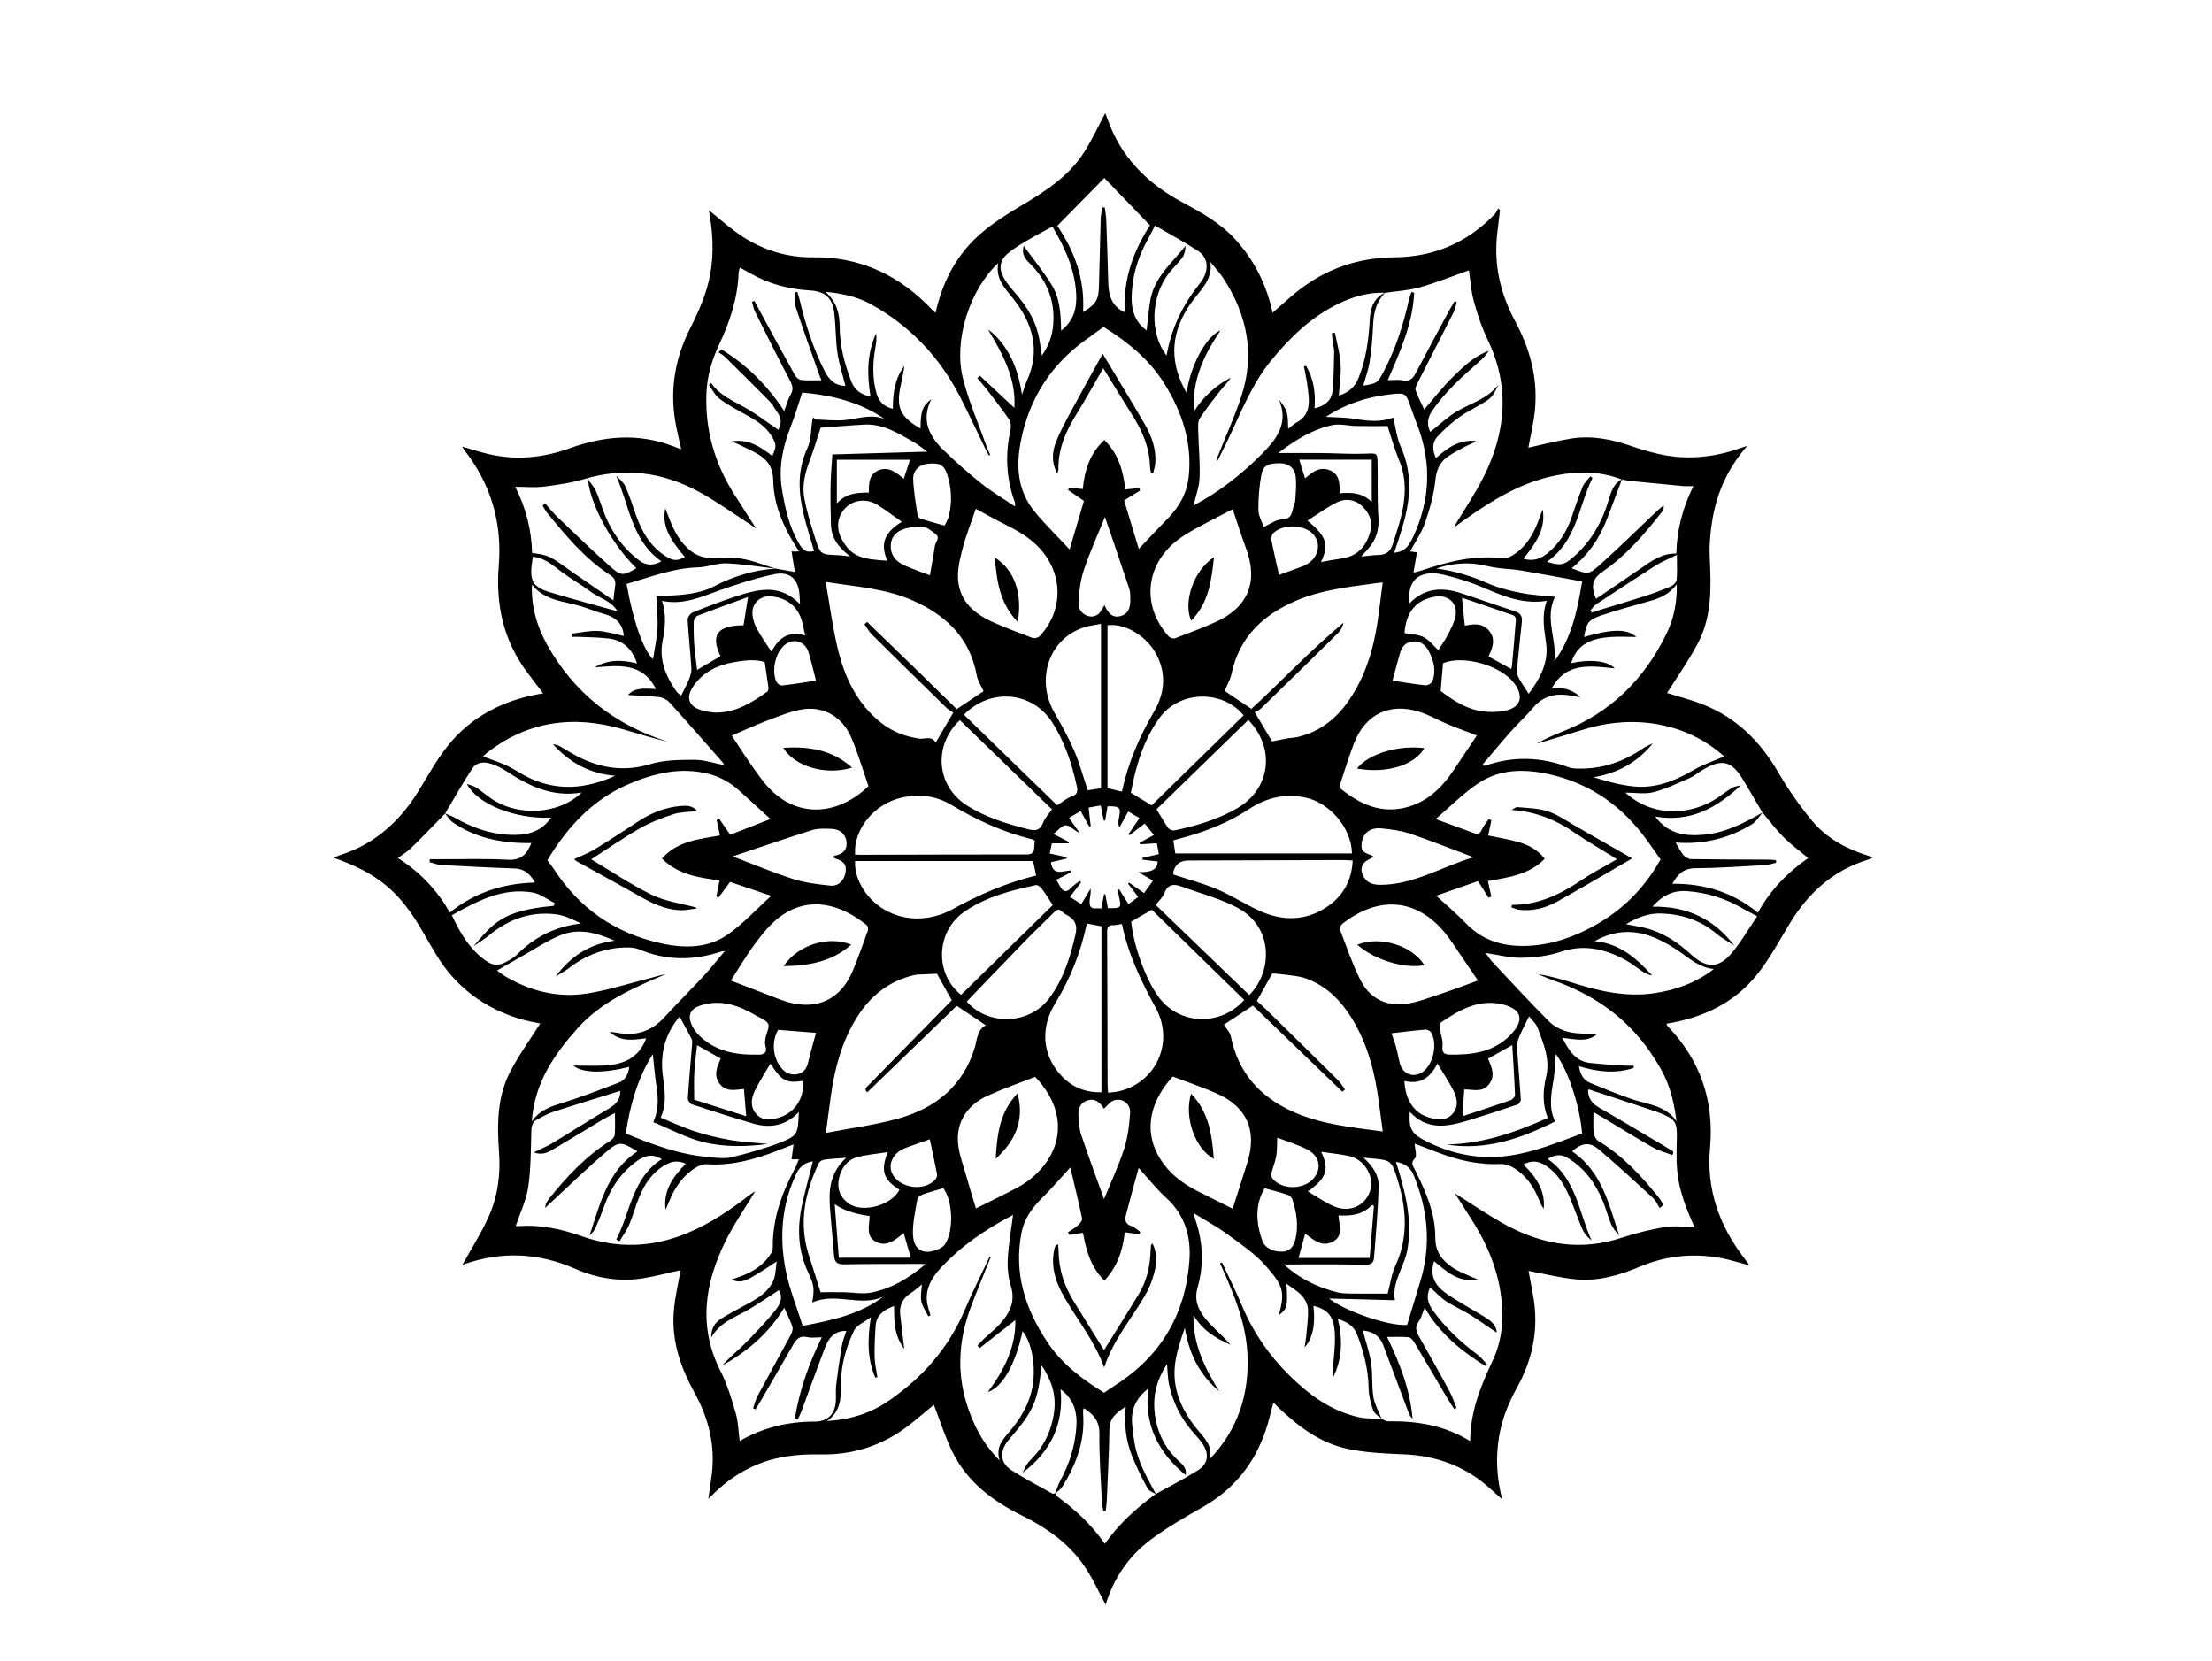 <?xml version="1.0" encoding="UTF-8"?><svg id="a" xmlns="http://www.w3.org/2000/svg" viewBox="0 0 800 600.7"><path d="M552.81,459.55c.73,4.26,1.9,9.04,2.3,13.88,.82,10.09-1.58,19.56-6.5,28.4-3.15,5.67-5.51,11.63-6.52,18.07-1.15,7.3-.84,14.53,1.22,22.3-1.96-1.75-3.5-3.14-5.06-4.51-8.77-7.7-19.04-11.32-30.65-11.79-6.79-.28-13.68-.58-20.29-1.99-10-2.14-17.98-8.22-25.24-15.22-.41-.39-.78-.82-1.18-1.22-.06-.06-.17-.06-.39-.13-.91,3.31-1.65,6.68-2.75,9.92-4.08,12.07-11.57,21.34-22.73,27.7-6.49,3.7-13.04,7.42-18.98,11.9-7.97,6-13.4,14.1-16.16,23.41-2.63-4.79-4.88-9.96-8.07-14.47-5.58-7.9-13.37-13.39-21.97-17.64-10.71-5.29-20-12.18-25.38-23.14-2.72-5.54-4.58-11.51-6.73-17.04-2.76,2.28-5.98,5.11-9.38,7.7-9.3,7.09-19.88,10.48-31.55,10.26-8.05-.16-15.88,.62-23.37,3.82-5.65,2.42-10.63,5.81-15.03,10.08-.65,.63-1.31,1.25-2.22,2.12,.44-3.05,.83-5.66,1.18-8.28,1.44-10.75-1.01-20.73-6.19-30.09-5.11-9.23-8.37-18.93-7.47-29.58,.42-5.04,1.64-10.02,2.44-14.7-4.01,.88-8.63,2.11-13.33,2.89-8.56,1.43-16.88,.08-24.74-3.37-13.41-5.89-26.91-6.45-40.67-1.51-.25,.09-.52,.09-.15,.03,3.03-5.46,6.58-11.04,9.31-16.99,3.4-7.42,4.53-15.42,3.93-23.6-.74-10.03-.73-20.06,4.02-29.2,3.16-6.09,7.25-11.69,10.88-17.46-1.88-.41-4.54-.81-7.08-1.58-13.16-3.94-23.52-11.61-30.65-23.45-1.61-2.68-3.17-5.39-4.73-8.1-8.37-14.57-16.3-21.2-32.28-26.81,.89-.36,1.54-.68,2.21-.89,12.55-3.97,21.66-12.13,28.46-23.18,3.37-5.48,6.5-11.19,10.48-16.21,8.43-10.64,20.22-16.87,34.64-19.16-2.01-2.65-4.01-5.21-5.94-7.82-8.5-11.45-11.25-24.37-10.11-38.42,1.26-15.58-2.91-29.64-12.65-41.97-.17-.22-.27-.49-.54-1.01,3.33,.95,6.41,1.98,9.56,2.71,9.89,2.28,19.61,1.38,29.09-2.05,12.42-4.49,24.88-5.66,37.49-.84,.97,.37,1.93,.75,3.03,1.17-.76-3.53-1.64-6.94-2.2-10.39-1.89-11.61,.05-22.66,5.31-33.11,3.2-6.36,6.11-12.78,7.39-19.88,1.41-7.85,.88-15.6-.49-23.08,3.9,3.1,7.68,6.58,11.92,9.36,7.77,5.09,16.41,7.77,25.78,7.65,17.41-.23,31.59,6.75,43.32,19.26,.23,.25,.52,.44,.96,.82,2.43-10.95,7.3-20.44,15.37-27.8,4.71-4.29,10.26-7.77,15.77-11.05,8.47-5.04,16.71-10.32,22.23-18.69,3.1-4.7,5.43-9.91,8-14.69,.15,.4,.52,1.32,.85,2.25,4.82,13.71,14.38,23.18,26.91,29.94,6.94,3.74,13.84,7.51,19.25,13.45,6.93,7.61,11.36,16.48,13.5,26.57,2.98-2.59,5.85-5.26,8.9-7.69,10.3-8.22,22.08-12.26,35.26-12.37,14.28-.12,26.39-5.36,36.26-15.69,.51-.54,.77-1.31,1.15-1.97l.67,.59c-.33,2.86-.67,5.72-1,8.58-1.29,11.21,1.18,21.72,6.45,31.52,5.4,10.03,8.26,20.57,7.22,31.95-.44,4.84-1.64,9.61-2.4,13.87,4.88-1.06,10.15-2.46,15.52-3.31,7.36-1.16,14.54,.23,21.51,2.65,6.66,2.3,13.39,4.13,20.5,4.17,6.32,.04,12.45-1.02,18.4-3.12,.87-.31,1.75-.57,3.24-1.05-6.88,7.86-10.8,16.52-12.5,26.08-.86,4.81-1.29,9.82-1.05,14.69,.5,10.42,.76,20.82-4.17,30.33-3.33,6.42-7.6,12.36-11.3,18.27,3.86,1.21,8.5,2.37,12.91,4.1,12.15,4.78,20.83,13.39,27.34,24.62,3.54,6.11,7.66,11.98,12.16,17.42,5.25,6.34,12.37,10.2,20.22,12.66,.45,.14,.9,.27,1.34,.42,.06,.02,.08,.15,.24,.49-.48,.18-.94,.38-1.41,.53-12.55,3.77-21.55,11.89-28.28,22.89-3.95,6.46-7.52,13.26-12.28,19.08-8.26,10.07-19.52,15.3-32.45,17.38,.11,.25,.18,.63,.41,.87,11.91,12.36,16.89,27.04,15.35,44.15-1.34,14.86,3.35,28,12.35,39.73,.46,.6,.93,1.2,1.37,1.81,.15,.21,.22,.47,.36,.79-3.54-.92-6.95-2.06-10.45-2.68-9.94-1.75-19.62-.77-28.98,3.18-7.41,3.13-15.11,5.37-23.2,4.59-5.85-.57-11.62-2.05-17.08-3.06ZM161.02,294.17c-4.09,4.16-8.12,8.36-12.29,12.44-1.36,1.33-3.05,2.34-4.84,3.68,8.18,5.14,14.26,11.75,18.81,19.67,9.15-7.34,19.34-10.49,30.78-10.82-1.74-3.02-3.75-4.98-7.36-5.1-8.82-.29-17.63-.75-26.44-1.24-1.46-.08-2.89-.68-4.34-1.04l.13-1.06c1.26,0,2.53,0,3.79,0,8.15,.03,16.32-.25,24.45,.2,4.86,.27,6.94-2.18,8.46-6.04-11.55,.2-21.13-2.3-28.56-7.61-1.08-.77-1.79-2.07-2.68-3.13,1.28,.57,2.63,1.03,3.84,1.72,6,3.44,12.36,5.69,19.31,6.03,5.96,.29,11.42-.66,15.23-6.2-12.75,.61-26.69-4.82-30.47-12.21,1.43,.54,2.52,.76,3.38,1.32,1.74,1.14,3.33,2.5,5.03,3.71,9.65,6.92,24.73,6.21,33.14-1.91-10.77,1.85-19.36-2.49-27.64-7.96-1.56-1.03-3.33-1.82-5.11-2.41-2.5-.84-5.27-.64-6.75,1.59-3.52,5.31-6.63,10.9-9.91,16.37Zm476.41-.29c-2.3-3.91-4.58-7.84-6.92-11.74-4.25-7.09-7.72-7.93-14.88-3.63-1.54,.92-2.94,2.15-4.57,2.86-4.31,1.86-8.6,3.94-13.11,5.1-3.04,.78-6.45,.15-10.11,.15,10.48,9.52,24.36,7.78,33.03,2.07,1.9-1.25,3.67-2.69,5.62-3.84,.88-.52,2.05-.57,3.08-.83-8.74,8.16-18.36,13.49-30.92,11.24,4.42,6.15,10.41,7.13,17.02,6.63,8.07-.6,15.01-4.17,21.83-8.11-1.25,1.43-2.26,3.27-3.81,4.23-8.4,5.17-17.58,7.45-27.67,6.66,.98,1.64,1.71,3.21,2.78,4.5,.63,.76,1.81,1.49,2.75,1.5,9.29,.15,18.58,.14,27.87,.19,.96,0,1.91,.11,2.87,.17l.09,.94c-1.3,.3-2.6,.78-3.91,.86-8.43,.46-16.86,1.07-25.3,1.13-4.17,.03-6.36,2.05-8.35,5.63,11.68-.13,21.98,3.12,30.94,10.46,4.5-8.19,10.71-14.58,18.2-19.76-3.11-2.61-6.24-4.9-8.95-7.61-2.73-2.73-5.05-5.87-7.57-8.8Zm-255.84,246.22c.65-1.63,1.14-3.35,1.98-4.88,3.21-5.9,5.17-12.15,5.69-18.86,.43-5.44-.7-10.25-5.69-13.98,1.28,12.86-3.77,22.62-13.65,30.14,.67-1.59,1.41-3.23,2.61-4.4,5.02-4.9,7.83-10.8,8.72-17.71,.78-6.1-.99-11.42-4.56-16.73-1.22,12.76-2.98,16.78-11.43,26.46-.37,.43-.75,.86-1.08,1.32-2.73,3.85-2.3,7.69,1.68,10.22,4.77,3.05,9.82,5.67,14.77,8.44,.25,.14,.7-.08,1.06-.13,.22,.39,.34,.91,.67,1.15,6.52,4.76,12.4,10.17,17.22,17.13,5.09-7.27,11.44-12.97,18.41-18.02,5.11-2.84,10.35-5.49,15.3-8.6,3.61-2.27,4.09-5.71,1.77-9.35-.91-1.43-2.09-2.7-3.22-3.97-4.64-5.21-7.73-11.21-9.11-18.04-.43-2.13-.42-4.35-.66-7.07-3.74,5.79-5.19,11.47-4.45,17.77,.81,6.88,3.59,12.68,8.73,17.37,1.42,1.3,2.98,2.67,2.42,5.03-9.75-8.05-15.03-18.03-13.51-31.23-4.55,3.52-6.21,7.65-5.83,12.62,.17,2.26,.47,4.52,.84,6.76,1.13,6.87,4.55,12.79,7.81,18.78-1.03-.67-2.51-1.1-3.02-2.05-2.05-3.81-4.01-7.71-5.63-11.72-2.24-5.57-2.91-11.45-2.3-17.89-3.36,2.18-5.83,4.08-5.89,8.14-.14,8.71-.61,17.42-.97,26.14-.05,1.16-.26,2.31-.4,3.46h-.83c-.18-1.14-.48-2.3-.53-3.46-.37-8.15-1.01-16.3-.89-24.44,.07-4.63-2.18-7.07-5.57-9.25-.14,.23-.3,.37-.31,.52-.02,.66-.03,1.33,.01,1.99,.6,9.58-2.63,18.04-7.62,25.96-.59,.94-1.67,1.57-2.53,2.36ZM500.89,105.88c-6.01-.26-11.62,1.41-16.91,3.99-9.83,4.79-17.5,12.2-24.35,20.6-6.93,8.5-10.79,18.64-15.44,28.36-1.29,2.69-2.64,5.35-3.96,8.02-.25-.8,0-1.36,.23-1.94,2.83-7.11,6.02-14.1,8.42-21.35,5.09-15.36,2.24-29.71-6.51-43.05-1.35-2.05-3.08-3.85-4.64-5.76,.68,4.25-1.11,7.29-3.41,10.22-1.7,2.16-3.49,4.28-4.92,6.61-6.24,10.15-6.22,20.03-.26,30.49,1.39-9.8,6.87-20.23,12.27-22.6-5.85,8.73-10.43,17.86-9.59,29.33,3.53-5.62,7.95-9.41,13.26-12.24-1.06,1.79-2.54,3.19-3.79,4.77-2.56,3.26-5.14,6.53-7.4,10-.7,1.07-.58,2.8-.55,4.22,.15,5.74,.7,11.49,.51,17.21-.11,3.26-1.37,6.48-2.18,10.02,9.37-4.94,17.3-11.21,24.49-18.42,5.39-5.4,10.07-11.17,6.41-19.79,1.27,1.5,2.39,3.01,2.84,4.69,.48,1.81,.34,3.8,.48,5.83,1.09-.84,1.97-1.74,3.03-2.31,3.84-2.05,4.74-5.41,4.38-9.37-.16-1.79-.38-3.57-.66-5.35-.3-1.87-.69-3.72-1.05-5.58l.77-.15c2.79,4.68,3.49,9.87,3.06,15.32,3.87-.87,6.28-2.92,6.57-6.68,.35-4.59,.44-9.21,.54-13.81,.02-1.11-.39-2.23-.54-3.36-.14-1.11-.21-2.22-.3-3.34l1.1-.13c.72,3.75,1.83,7.48,2.06,11.26,.24,3.78-.4,7.62-.65,11.45q5.18-1.5,7.12-6.31c2.72-6.77,3.68-13.85,4.06-21.09,.21-4.06,1.33-7.88,5.55-9.8-3.18,3.25-4.15,7.26-4.33,11.68-.18,4.43-.58,8.88-1.24,13.26-.44,2.92-1.52,5.74-2.33,8.68,5.1-.86,5.16-.87,7.56-5.44,4.29-8.19,7.07-16.91,9.02-25.91,.19-.87,.59-1.7,.89-2.55l.95,.34c-.54,11.19-5.08,21.28-9.55,31.57,2,0,3.67-.27,5.21,.06,2.5,.53,3.8-.49,4.89-2.58,3.91-7.45,7.92-14.85,11.9-22.26,.69-1.28,1.45-2.52,2.18-3.77l.73,.32c-.34,1.2-.49,2.5-1.05,3.59-4.3,8.52-8.69,16.99-13.01,25.5-.44,.86-1.05,2.02-.79,2.76,.86,2.45,2.09,4.76,3.12,7,3.49-4.01,6.77-8.29,10.6-12.01,3.76-3.65,7.61-7.37,12.75-9.23-.98,1.6-2.22,2.86-3.55,4.02-6.14,5.39-12.21,10.82-16.89,17.62-1.9,2.76-1.93,5.33-.69,7.68,3.13-2.47,6.01-5.22,9.34-7.25,5.16-3.14,11.37-4.62,15.3-9.86-.95,2.09-1.99,4.23-3.69,5.45-3.21,2.3-6.96,3.85-10.19,6.13-2.96,2.1-5.74,4.57-8.2,7.24-1.89,2.06-1.92,4.78-.54,7.78,4.2-3.83,8.65-6.81,14.49-6.17-1.15,.88-2.51,1.27-3.73,1.92-2.33,1.23-4.73,2.42-6.83,3.98-2.67,1.99-3.76,4.66-4.13,8.23-.53,5.19-2,10.36-3.7,15.32-1.24,3.61-3.51,6.86-5.42,10.45l2.47,.35c-.44,2.51-.84,4.79-1.29,7.34,1.21-.32,2.03-.48,2.82-.75,9.57-3.22,19.22-5.72,29.5-4.44,1.38,.17,3.13-.73,4.37-1.6,4.61-3.23,7.15-7.96,8.94-13.17,.33-.97,.74-1.92,1.12-2.88,1.26,7.34-2.85,12.56-6.95,17.8,3.71,1.07,6.33-.04,8.83-2.1,4.16-3.44,6.84-7.78,8.56-12.82,1.28-3.75,2.54-7.52,4.05-11.18,.56-1.37,1.81-2.46,2.74-3.67l.79,.53c-5.08,10.3-5.65,22.89-16.5,30.34,4.83,1.51,6.19,1.24,9.57-1.7,6.49-5.65,10.51-12.81,12.89-21.01,.81-2.8,1.77-5.64,4.69-7.11-1.9,5.04-3.73,10.11-5.72,15.12-2.66,6.69-6.74,12.41-12.45,17.05,5.85,2.25,6.05,2.47,10.43-1.45,6.91-6.2,13.51-12.74,20.26-19.12,.81-.77,1.7-1.46,2.55-2.19,.13,1.01-.05,1.65-.43,2.14-6.34,8.08-12.96,15.89-21.52,21.76-3.75,2.57-4.5,5.03-2.51,9.92,5.48-3.72,10.9-7.35,16.26-11.05,3.82-2.64,7.54-5.46,12.79-5.33,.2-8.6,2.31-16.59,6.17-24.39-1.51,0-2.62,.09-3.71-.01-6.1-.56-12.2-1.16-18.29-1.77-1.3-.13-2.59-.4-3.89-.6-7.83-3.09-15.9-3.06-23.97-1.46-12.66,2.51-23.32,9.2-33.63,16.56-.94,.67-1.89,1.35-3.27,2.34,3.85-6.42,7.7-12.07,10.76-18.12,8.26-16.34,9.75-32.99,1.56-49.98-2.12-4.4-3.68-9.12-4.97-13.84-1.03-3.79-1.26-7.8-1.76-11.14-5.89,2.07-11.73,4.44-17.77,6.15-4.05,1.14-8.37,1.35-12.6,1.99Zm-220.44,99.71c2.25,.4,4.5,.8,7.01,1.24l-1.19-7.47c.63,.05,1.01,.1,1.38,.1,.36,0,.72-.06,1.32-.12-.37-.56-.62-.94-.87-1.32-4.77-7.45-8.29-15.42-8.46-24.38-.07-3.88-1.51-6.66-4.41-8.69-2.37-1.65-5.12-2.77-7.73-4.08-.94-.47-1.93-.83-2.9-1.24,5.98-1.04,10.43,1.92,14.72,5.27,1.51-3.4,1.49-4.15-.02-6.81-2.27-3.98-6-6.19-9.86-8.31-3.15-1.72-6.35-3.43-9.2-5.58-1.62-1.22-2.6-3.3-3.87-4.99l.83-.72c3.11,4.57,8.02,6.47,12.53,9.05,4.05,2.31,7.78,5.19,11.74,7.87,.97-1.61,1.44-3.84-.22-6.17-.99-1.39-1.78-2.96-2.96-4.16-5.31-5.41-10.72-10.74-16.12-16.06-.67-.66-1.55-1.1-2.33-1.64l1.07-1.05c9.14,5.61,16.62,13,22.71,22.32,.87-2.3,1.34-4.26,2.32-5.93,1.13-1.93,.69-3.34-.28-5.19-4.32-8.19-8.44-16.49-12.57-24.78-.55-1.1-.75-2.38-1.11-3.58l.85-.38c.86,1.6,1.72,3.2,2.58,4.8,4.02,7.39,8.02,14.8,12.12,22.15,.43,.77,1.46,1.6,2.28,1.68,2.32,.23,4.68,.08,7.31,.08-.33-.77-.58-1.25-.76-1.76-2.88-8.19-5.82-16.35-8.55-24.59-.56-1.69-.33-3.64-.46-5.46l1.02-.11c.26,.87,.57,1.73,.77,2.61,2.12,8.95,4.88,17.65,9.06,25.91,1.71,3.38,3.85,5.37,7.57,5.45-.99-3.97-2.31-7.92-2.9-11.97-.7-4.76-.56-9.65-1.16-14.43-.69-5.61-3.38-7.8-8.93-8.14-7.36-.45-14.38-2.23-20.86-5.86-1.38-.77-2.77-1.54-4.35-2.41-.19,.81-.41,1.34-.43,1.88-.35,9.16-3.13,17.64-7.01,25.87-2.64,5.59-4.39,11.46-4.64,17.73-.52,13.21,2.96,25.29,9.99,36.42,2.5,3.95,5.03,7.88,7.99,12.52-1.42-1-2.14-1.56-2.91-2.05-5.98-3.83-11.76-8.03-18-11.39-12.95-6.98-26.6-8.82-40.96-4.57-4.78,1.42-9.8,2.18-14.77,2.8-3.32,.42-6.74,.08-10.5,.08,3.89,7.61,5.9,15.61,6.12,23.94,5.29,.6,6.57,1.23,11.37,4.65,5.84,4.16,11.79,8.17,18.02,12.47,.26-2.21,.41-3.8,.65-5.37,.26-1.7-.34-2.82-1.81-3.77-9.15-5.92-16-14.19-22.79-22.5-.65-.8-1.1-1.76-1.65-2.65l.93-.76c1.37,1.54,2.64,3.19,4.12,4.61,6.38,6.09,12.7,12.23,19.27,18.1,4.11,3.67,4.84,3.5,9.6,.72-8.65-8.38-16.68-22.83-17.53-32.16,1.22,1.74,2.27,2.85,2.87,4.17,.98,2.14,1.66,4.42,2.46,6.64,2.67,7.38,6.83,13.7,13.15,18.49,2.5,1.9,5.05,2.07,8.06,.37-10.79-7.62-11.55-20.26-16.31-30.87,1.41,1.16,2.73,2.44,3.41,4,1.39,3.2,2.47,6.54,3.62,9.84,2.2,6.33,5.38,11.92,11.34,15.48,2.36,1.41,3.86,1.41,6.45-.01-6.32-7.47-8.17-11.79-7.08-17.62,.57,1.46,.93,2.36,1.28,3.28,1.74,4.68,4,9.1,8.01,12.19,1.62,1.25,3.8,2.2,5.81,2.39,4.12,.4,8.37-.28,12.43,.36,4.2,.66,8.23,2.36,12.32,3.59-5.9-.67-11.78-1.67-17.7-1.9-3.43-.13-6.89,1.37-10.35,1.46-9.06,.23-17.31,3.57-25.79,5.98,2.41,13.66,6.01,23.75,9.55,27.27,.55-3.6,1.4-7.37,1.61-11.18,.21-3.79-.24-7.62-.41-11.77,.72,0,1.84,.04,2.96,0,6.17-.29,12.44-.6,17.98-3.47,7.01-3.63,14.29-5.87,22.14-6.39Zm219.21,307.54c.79,.29,1.58,.84,2.36,.83,10.38-.16,20.35,1.43,29.69,7.16,.05-10.8,3.87-20.02,8.15-29.13,3.45-7.35,4.03-15.1,3.04-23.08-1.31-10.59-5.52-20.01-11.27-28.85-1.88-2.9-3.71-5.83-5.41-8.5,6.3,3.91,12.5,8.28,19.15,11.79,13.07,6.91,26.77,9.01,41.19,4.22,5.01-1.66,10.2-2.94,15.4-3.81,3.43-.57,7.04-.11,10.85-.11-6.68-14.58-6.69-20.64-6.37-31.74,.18-6.29-.5-7.24-6.4-9.54-.44-.17-.88-.35-1.33-.5-7.97-2.64-15.95-5.27-23.93-7.89-.12-.04-.31,.13-.46,.19,.03,2.91,1.39,4.85,3.93,6.31,8.93,5.15,17.78,10.45,26.64,15.71,.17,.1,.19,.47,.28,.72l-.35,.78c-2.37-.92-4.9-1.56-7.09-2.81-6.26-3.56-12.37-7.37-18.55-11.07-1.01-.61-2.03-1.19-2.88-1.68,0,2.66-.16,5.12,.08,7.55,.1,1.02,.81,2.36,1.65,2.88,8.84,5.36,15.72,12.76,22.08,20.74,.58,.73,.98,1.61,1.46,2.43-.43,.37-.87,.74-1.3,1.12-.83-1.25-1.44-2.74-2.52-3.72-6.42-5.9-12.83-11.81-19.48-17.45-3.39-2.87-6.09-2.45-9.72,.64,10.77,7.26,13.34,19.16,17.05,30.43-1.21-1.27-2.32-2.65-2.97-4.22-1.13-2.7-1.82-5.58-2.96-8.27-2.76-6.5-6.69-12.08-12.98-15.69-2.4-1.38-4.6-.91-6.96,.51,10.39,7.24,11.26,19.32,15.87,29.47-1.46-1.15-2.63-2.5-3.31-4.07-1.65-3.81-2.98-7.77-4.62-11.59-2.07-4.86-4.73-9.27-9.61-11.95-2.38-1.3-4.55-1.12-7.13,.11,4.6,4.57,8.03,9.44,7.37,16.09-.81-1.15-1.36-2.42-1.88-3.7-1.93-4.67-4.78-8.65-9.18-11.25-1.31-.77-3.01-1.32-4.51-1.26-6.83,.29-13.4-.92-19.8-3.13-3.78-1.31-7.5-2.82-11.31-4.27,.1,1.95,.95,4.47,.11,5.32-1.75,1.76-.65,2.83,0,4.15,3.86,7.76,7.41,15.75,7.36,24.53-.03,5.16,2.44,8.16,6.08,10.71,1.98,1.39,4.35,2.25,6.56,3.3,.86,.41,1.78,.71,2.68,1.06-6.72,1.41-11.15-2.69-15.76-6.55-1.49,4.64-.04,8.04,3.06,10.62,2.45,2.04,5.31,3.6,8.03,5.29,2.81,1.74,5.78,3.25,8.51,5.12,2.35,1.6,3.11,3.49,3,4.79-2.95-2-6.2-4.34-9.59-6.45-2.8-1.74-5.89-3.04-8.64-4.87-2.08-1.38-3.82-3.29-5.79-5.03-1.61,3.18-.83,5.84,1.01,8.38,4.54,6.3,10.13,11.52,16.34,16.13,1.24,.92,2.17,2.25,3.24,3.39-.21,.18-.41,.37-.62,.55-8.69-5.48-16.61-11.79-21.95-21.13-.85,2.06-1.24,3.81-2.21,5.15-1.53,2.13-.73,3.75,.35,5.64,3.67,6.41,7.27,12.87,10.78,19.36,1.05,1.95,1.75,4.09,2.61,6.14l-.81,.46c-.81-1.27-1.67-2.52-2.44-3.82-4.04-6.84-8.04-13.7-12.13-20.51-.44-.73-1.29-1.65-2.02-1.71-2.48-.21-4.99-.08-7.73-.08,4.63,9.5,8.35,19.13,9.23,29.63-.96-.98-1.4-2.13-1.83-3.29-2.92-7.77-5.84-15.54-8.76-23.32-1.3-3.47-3.88-5.08-7.41-5.36,1.04,3.96,2.39,7.8,3,11.76,.62,4,.17,8.17,.81,12.17,.45,2.77,1.96,5.37,2.98,8.03-1.05-1.02-2.6-1.87-3.04-3.11-.9-2.54-1.61-5.29-1.65-7.96-.11-6.75-1.74-13.06-4.11-19.32-1.26-3.31-3.69-4.64-7.03-5.79,1.83,7.56,1.62,14.62-1.81,21.36-.22-1-.06-1.97,0-2.95,.29-4.24,.92-8.49,.74-12.72-.28-6.57-2.38-9.03-7.76-10.39,.8,6.6-.22,11.79-3.21,15.03,.23-1.48,.46-2.56,.56-3.66,.3-3.39,.83-6.79,.69-10.16-.07-1.69-1.06-3.62-2.23-4.9-1.54-1.71-3.67-2.89-5.54-4.3,.49,8.12,.24,9.19-2.75,11.29,2.25-8.33,1.65-10.55-4.91-17.93-3.91-4.4-9.02-7.8-13.83-11.33-3.6-2.65-7.58-4.79-12.09-7.58,.35,1.36,.43,1.8,.58,2.23,2.8,8.12,3.19,16.46,.86,24.62-1.28,4.48,.07,7.74,2.5,10.94,1.54,2.03,3.5,3.73,5.28,5.57,.73,.75,1.52,1.44,2.25,2.18,.66,.68,1.29,1.39,1.93,2.09-5.31-2.31-10.13-5.13-13.48-10.74-.21,10.78,4.25,19.23,9.28,27.52-7.13-6.01-10.94-13.71-12.39-22.94-1.63,4.81-3.31,9.58-3.67,14.44-.64,8.64,2.97,16.04,8.4,22.6,2.49,3,5.47,5.8,4.25,10.48,10.31-10.76,14.37-23.63,13.67-38.02-.53-10.96-4.61-21-9.05-30.88-.29-.64-.58-1.29-.86-1.93l.71-.3c2.43,5.22,5.02,10.37,7.24,15.68,3.98,9.5,9.7,17.79,16.97,25.01,7.16,7.1,15.14,12.98,25.19,15.25,2.67,.6,5.51,.42,8.27,.6Zm-275.38-118.64c-8.1,2.52-16.22,4.98-24.29,7.6-1.96,.63-3.77,1.74-5.62,2.67-1.69,.85-2.15,2.22-2.2,4.13-.19,6.81-.15,13.68-1.14,20.39-.7,4.76-2.92,9.29-4.49,14.01,.17,.02,.52,.14,.86,.11,8-.63,15.65,1.02,23.13,3.66,12.81,4.52,25.41,4.06,37.97-1.13,8.33-3.45,15.66-8.43,22.72-13.91,.51-.39,1.09-.69,1.9-1.19-3.71,6.13-7.6,11.68-10.58,17.68-7.68,15.44-10.17,31.17-1.89,47.43,2.42,4.76,3.96,10.02,5.46,15.18,.9,3.1,.94,6.45,1.4,9.95,8.53-4.9,17.55-7.01,27.11-7,4.57,0,7.27-2.5,7.66-7.17,.17-1.98-.12-4.01,.12-5.97,.58-4.78,1.26-9.54,2.07-14.28,.32-1.87,1.09-3.67,1.61-5.37-4.41-.12-6.42,2.68-7.72,6.08-2.93,7.66-5.7,15.39-8.55,23.08-.38,1.01-.89,1.98-1.34,2.96-.33-.14-.67-.29-1-.43,1.67-10.3,5.12-20.05,9.76-29.39-1.94,0-3.71,.32-5.31-.07-2.61-.64-3.87,.71-4.97,2.6-3.84,6.63-7.66,13.28-11.5,19.91-.71,1.23-1.48,2.44-2.23,3.65l-.86-.44c.56-1.55,.95-3.19,1.72-4.63,3.89-7.25,7.91-14.44,11.81-21.69,.49-.91,.97-2.2,.7-3.08-.72-2.28-1.86-4.42-2.96-6.93-5.59,9.24-13.31,15.79-22.4,20.87,2.52-2.9,5.55-5.27,8.24-7.98,3.73-3.76,7.39-7.63,10.75-11.72,2.66-3.24,2.7-5.44,1.45-7.52-4.02,2.57-7.93,5.34-12.09,7.66-4.4,2.44-9.27,4.11-12.37,9.48-.02-3.58,1.46-5.45,3.48-6.75,2.94-1.88,6.07-3.49,9.14-5.15,4.05-2.18,8.08-4.47,9.95-8.93,.77-1.83,.71-4,1.14-6.7-11.75,7.7-12.45,7.99-16.43,6.58,1.4-.49,2.44-.83,3.46-1.22,4.25-1.6,8.02-3.89,10.58-7.77,.49-.75,.97-1.71,.96-2.56-.14-10.25,3.13-19.53,7.89-28.41,.56-1.04,.94-2.17,1.53-3.55h-2.63c.24-1.84,.45-3.5,.7-5.42-1.88,.74-3.46,1.36-5.04,1.98-8.43,3.33-17,5.82-26.24,5.22-1.38-.09-3.01,.54-4.22,1.3-4.66,2.94-7.59,7.31-9.57,12.37-.36,.93-.81,1.83-1.22,2.74-.85-7,2.76-11.98,7.34-16.59-2.62-1.17-4.71-.99-6.9,.14-5.03,2.61-7.91,6.98-9.98,11.97-1.34,3.23-2.2,6.65-3.57,9.86-.91,2.14-2.35,4.06-3.55,6.08-.38-.22-.76-.45-1.14-.67,5.13-9.88,5.71-22.17,16.43-29.06-3.31-2.06-6.12-1.31-8.74,.55-5.84,4.14-9.68,9.75-12.06,16.46-.98,2.76-2.07,5.48-3.28,8.15-.44,.96-1.36,1.71-2.06,2.56,3.84-11.4,6.41-23.4,17.38-30.53-5.99-3.58-6.67-3.78-11.59,.42-6.27,5.35-12.18,11.11-18.24,16.7-1.03,.95-2.05,1.91-3.6,3.35,.24-1.12,.24-1.42,.37-1.65,.32-.58,.65-1.16,1.06-1.67,6.36-7.97,13.27-15.36,21.99-20.86,.78-.49,1.69-1.45,1.77-2.26,.23-2.52,.08-5.07,.08-7.89-1.58,.84-3.09,1.58-4.53,2.44-5.86,3.5-11.66,7.08-17.55,10.54-2.04,1.2-4.2,2.44-7.26,1.24,2.57-1.26,4.8-2.17,6.84-3.4,6.81-4.11,13.51-8.42,20.36-12.47,2.6-1.54,4.18-3.42,4.05-6.34Zm376.27-83.71c-1.45-2.06-3.02-4.31-4.61-6.54-8.75-12.26-20.16-20.66-34.99-24.11-9.06-2.11-18.11-2.25-26.08,2.97-5.58,3.66-10.34,8.58-15.64,13.09,4.7,1.72,9.31,3.37,13.89,5.1,1.49,.56,2.17,.09,2.81-1.32,.62-1.38,1.68-2.56,2.54-3.83l.9,.5c-.38,1.8-.75,3.59-1.15,5.49,3.76,.79,7.49,1.35,11.08,2.4,3.62,1.06,6.92,2.85,9.37,6.01-5.72,5.88-13.26,6.73-20.55,8.06,.46,2.09,.85,3.84,1.24,5.58l-.98,.45c-1.16-1.81-2.33-3.63-3.85-6-5.05,1.76-10.27,3.59-15.09,5.27,3.75,3.47,7.43,6.56,10.75,10.01,5.26,5.46,11.69,7.89,19.08,8.13,10.16,.32,19.42-2.81,28.11-7.74,9.87-5.6,17.55-13.47,23.18-23.51Zm-361.14-.32c5.64-6.39,13.37-6.99,20.97-8.35-.43-2.03-.81-3.82-1.19-5.6l.87-.52c1.24,1.81,2.49,3.62,4.03,5.86,4.84-1.88,9.86-3.84,14.56-5.67-3.67-3.35-7.35-6.7-11.03-10.05-3.27-2.98-6.95-5.17-11.29-6.28-10.18-2.59-19.76-.26-29.03,3.72-13.03,5.61-22.16,15.53-29.34,27.52,.71,.95,1.51,1.89,2.17,2.92,9.35,14.5,22.46,23.59,39.32,27.19,8.42,1.8,16.86,1.68,24.04-3.46,5.57-4,10.31-9.16,15.41-13.8-5.04-1.7-10.18-3.44-14.86-5.02-1.7,2.3-2.96,4.01-4.22,5.72l-.75-.46c.38-1.87,.76-3.74,1.17-5.8-7.67-1.05-15.01-2.08-20.84-7.92Zm147.69,111.7c-3.83,4.17-6.93,7.82-10.34,11.17-3.61,3.55-6.37,7.49-7.34,12.53-2.84,14.69,1.45,27.71,9.55,39.73,5.18,7.68,12.41,13.19,20.35,18.04,.52-.35,1.13-.77,1.75-1.19,.71-.48,1.4-.97,2.12-1.43,16.62-10.54,25.59-25.73,26.98-45.27,.62-8.67-1.67-16.44-8.42-22.6-3.51-3.2-6.48-7-9.95-10.8-1.5,5.52-3.1,11.24-4.58,16.98-.45,1.73-.32,3.28,1.91,4,1.21,.39,2.21,1.42,3.3,2.16l-.39,.82c-1.69-.23-3.38-.45-5.25-.7-.72,6.6-2.72,12.49-7.36,17.48-4.98-4.88-6.64-11.04-7.76-17.3-1.82,.3-3.39,.55-4.96,.8l-.43-1c1.24-.84,2.57-1.57,3.67-2.56,.68-.61,1.55-1.73,1.4-2.42-1.31-6.22-2.83-12.39-4.25-18.43Zm12-303.94c-2.03,1.47-4.01,2.93-6.01,4.35-12.92,9.13-20.87,21.48-23.9,36.98-1.78,9.1-1.18,17.88,4.92,25.36,3.88,4.75,8.33,9.05,12.73,13.77,1.74-5.89,3.52-11.91,5.18-17.55-2.42-1.67-4.09-2.82-5.75-3.96l.45-.85,4.88,.53c.66-6.92,2.65-12.98,7.8-17.74,5.12,4.98,6.87,11.27,7.56,17.89,1.9-.2,3.48-.37,5.05-.54,.11,.31,.22,.62,.33,.93-1.68,1.03-3.37,2.07-5.8,3.56,1.76,5.79,3.59,11.85,5.32,17.54,3.72-3.91,7.18-7.63,10.73-11.27,4.11-4.21,6.74-9.15,7.34-15.02,1.26-12.33-2.49-23.38-8.94-33.66-5.41-8.63-13.13-14.87-21.88-20.34Zm-41.22,336.14l.44,.22c-2.44,6.1-5.02,12.14-7.29,18.3-4.19,11.33-5.09,22.87-1.48,34.56,2.34,7.58,5.81,14.54,12,20.71-1.56-4.87,1.15-7.64,3.52-10.42,3.36-3.94,6.08-8.2,7.6-13.19,2.39-7.83,1.15-18.09-2.83-23.21-2.51,11.85-7.31,20.51-12.6,22.04,6.13-8.08,10.19-16.6,9.97-26-4.19,3.28-8.55,6.7-12.91,10.11l-.79-.87c.8-.85,1.55-1.73,2.4-2.53,1.86-1.75,3.92-3.33,5.64-5.22,3.58-3.92,5.81-8.16,4.03-13.86-.97-3.1-1.28-6.57-1.1-9.82,.29-5.29,1.23-10.54,1.91-15.85-9.69,5.04-18.94,11.24-26.53,19.58-3.08,3.38-5.34,7.46-4.53,12.41,.24,1.47,.8,2.89,1.21,4.34l-.8,.35c-.88-1.8-2.13-3.52-2.53-5.42-.39-1.87,.09-3.92,.21-6.16-1.45,1.16-2.61,2.3-3.96,3.14-2.99,1.85-4.27,4.45-3.88,7.9,.44,3.92,.92,7.83,1.45,12.31-3.66-4.86-3.71-10.15-3.66-15.52-3.73,1.39-6.44,3.29-6.69,7.23-.25,3.76-.45,7.54-.36,11.31,.05,2.43,.66,4.84,1.02,7.26l-.79,.09c-2.89-6.71-2.88-13.74-1.58-21.84-2.53,1.91-5.15,2.91-6.04,4.74-2.89,5.99-4.75,12.43-4.78,19.14-.02,5.12,.12,10.07-5.05,13.68,8.51-.5,15.76-2.84,22.22-7.26,12.32-8.43,21.82-19.23,27.69-33.12,2.74-6.47,5.94-12.75,8.93-19.12Zm.25-289.87l-.46,.22c-.44-.81-.91-1.6-1.31-2.42-3.06-6.3-5.98-12.67-9.19-18.89-7.41-14.36-18.09-25.65-32.3-33.45-4.83-2.65-10.12-3.81-16.36-4.43,4.28,3.76,5.16,8.12,5.18,12.8,.03,6.82,1.75,13.26,4.19,19.6,1.27,3.3,3.62,4.69,6.97,5.55-1.33-7.97-1.36-15.59,2-22.9,.18,1.46,.14,2.91-.12,4.32-1.1,5.84-1.38,11.63,.3,17.45,.89,3.08,2.82,4.72,5.88,5.5,0-5.6,.68-10.92,4.14-15.49-.23,2.25-.74,4.42-1.22,6.61-1.85,8.43-.44,11.61,7.1,16.02,.03-6.3,.61-8.06,3.9-10.68-3.86,7.83-.65,13.54,4.46,18.51,4.35,4.23,8.91,8.27,13.65,12.05,3.71,2.96,7.85,5.39,12.19,8.32-.05-.98,0-1.27-.08-1.51-3.11-8.51-3.59-17.16-1.62-26,.28-1.27,.18-3.03-.51-4.05-2.58-3.81-5.46-7.42-8.27-11.08-1.01-1.32-2.13-2.55-3.19-3.82l.93-.85c4.2,3.92,8.4,7.84,12.46,11.62,.73-10.43-4.15-19.4-9.5-28.33,1.71,1.2,3.07,2.58,4.32,4.07,4.54,5.44,6.81,11.87,7.95,19.49,.74-2.12,1.12-3.59,1.74-4.95,4.98-10.96,2.24-20.66-4.82-29.65-2.94-3.74-6.61-7.11-5.51-13.01-10.26,9.54-16.2,27.79-12.81,41.54,2.14,8.66,5.82,16.95,8.83,25.4,.3,.84,.72,1.63,1.08,2.44Zm-143.05,76.82c4.87-2.9,10-2.75,15.29-1.4-1.68-5.15-4.94-8.38-10.25-9.02-3.36-.41-6.78-.42-10.17-.58-1.02-.05-2.04,0-3.06,0l-.05-1.18c3.13-.36,6.29-1.12,9.4-.97,3.19,.16,6.35,1.2,9.38,1.83-.35-4.36-2.88-6.81-7.06-7.95-2.91-.79-5.7-1.99-8.59-2.86-6.1-1.85-12.93-1.88-17.58-7.78-.3,7.47,1.55,14.68,5.48,21.74,9.8,17.58,24.56,29.02,43.72,35.1-5.6-1.27-10.96-3-16.37-4.56-17.99-5.19-34.67-2.94-49.59,8.94-.47,.37-.83,.87-.9,.94,2.91,1.1,5.86,2.04,8.65,3.33,2.74,1.27,5.23,3.08,7.96,4.37,10.25,4.85,20.43,4.09,31.15-.72-9.45-.79-16.57-4.92-22.5-11.39,.83,.08,1.65,.24,2.34,.62,1.74,.96,3.41,2.05,5.15,3.02,8.79,4.87,17.78,6.54,27.78,3.51,5.03-1.53,10.63-1.53,15.98-1.54,3.52,0,7.05,1.23,10.71,1.94-.24-.41-.38-.77-.62-1.05-6.39-7.25-12.74-14.54-19.23-21.69-.88-.97-2.41-1.73-3.72-1.88-3.79-.44-7.62-.53-11.26-.74,2.49-2.88,6.33-2.35,10.12-2.18-5.06-9.89-13.7-8.42-22.17-7.85Zm408.49,32.21c-13.61-12.14-32.56-15.42-50.95-9.68-5.61,1.75-11.26,3.41-16.88,5.11,2.97-1.73,6.07-3.12,9.23-4.35,17.38-6.76,29.72-18.91,37.78-35.52,2.6-5.36,3.77-11.13,3.69-17.77-2.84,3.67-6.27,5.07-9.97,6.09-5.73,1.59-11.46,3.19-17.1,5.06-4.96,1.65-5.53,2.58-6.48,7.88,10.36-2.97,15.52-2.99,18.9-.02-3.2,0-6.34-.19-9.45,.04-6.47,.47-12.07,2.43-14.1,9.44,6.98-1.52,13.23-.84,15.75,1.89-8.74-.87-17.62-2.41-22.86,7.37,3.93-.69,7.41,.21,10.39,2.93-1.01,.07-1.96-.18-2.92-.37-5.46-1.07-10.29-.27-14.12,4.29-2.56,3.04-5.53,5.74-8.17,8.72-3.44,3.88-6.74,7.89-10.25,12.01,.68,.18,.89,.31,1.03,.26,10.17-3.57,20.25-3.22,30.29,.58,1.19,.45,2.59,.45,3.9,.46,8.43,.08,15.99-2.56,22.9-7.3,1.1-.75,2.38-1.23,3.58-1.83-5.58,6.87-12.7,10.8-21.44,12.25,4.87,1.5,9.7,2.85,14.61,3.33,7.72,.76,14.65-1.89,21.28-5.78,3.59-2.11,7.62-3.44,11.37-5.09Zm-443.75,77.4c-.24-.29-.05,.03,.22,.24,.83,.63,1.65,1.28,2.55,1.81,9.19,5.48,19.18,7.94,29.71,6.3,7.72-1.21,15.24-3.66,22.84-5.57,1.01-.25,2-.59,3-.85,.9-.23,1.81-.41,2.71-.62-11.68,4.99-23.27,9.88-31.97,19.62-8.48,9.5-15.55,19.66-16.56,33.68,3.05-4.31,7.06-5.45,11.18-6.73,6.84-2.12,13.53-4.75,20.23-7.28,2.49-.94,3.5-3.05,3.83-5.72-9.43,2.36-16.83,2.27-20.25-.47,4.05,0,7.72,.16,11.38-.04,6.73-.36,12.35-2.65,15.01-9.82-4.45,.5-9,1.5-13.23-2.32,1.2,.12,1.85,.13,2.47,.26,6.76,1.36,12.49-.27,17.24-5.45,4.61-5.04,9.48-9.84,14.13-14.85,2.61-2.82,4.99-5.84,7.87-9.24-.99,.17-1.26,.19-1.51,.27-9.9,3.26-19.7,3.29-29.42-.8-1.27-.53-2.75-.74-4.14-.74-8.07-.02-15.19,2.7-21.54,7.62-1.43,1.11-3.08,1.92-4.63,2.87,5.29-7,11.93-11.74,21.31-12.91-6.84-3.12-13.25-4.57-19.65-1.95-4.76,1.95-9.11,4.89-13.62,7.43-3.05,1.71-6.08,3.48-9.15,5.25Zm357.46-6.34c.88,1.17,1.56,2.3,2.45,3.25,6.82,7.26,13.56,14.62,20.61,21.64,1.84,1.83,4.6,3.15,7.15,3.73,3.28,.75,6.79,.51,10.2,.7-3.74,3.21-8.24,1.81-12.69,1.38,2.34,4.39,4.68,8.48,9.99,9.08,4.12,.47,8.28,.68,12.42,.97,1.14,.08,2.3,.01,3.44,.01l-.04,.85c-6.5,2.13-13.01,1.43-19.75-.64,.45,2.96,1.6,5.04,4.06,6.05,5.24,2.14,10.47,4.36,15.85,6.12,5.37,1.75,11.34,2.05,15.38,7.72-1.54-11.16-3.78-16.67-9.58-25.07-8.74-12.66-20.71-20.87-35.07-25.88-1.89-.66-3.71-1.51-5.56-2.27,4.44,.72,8.69,1.91,12.91,3.24,9.56,3.01,19.2,5.2,29.33,3.68,7.68-1.15,14.79-3.63,21.44-8.71-5.09-.55-8.42-3.53-12.04-6.06-2.7-1.89-5.58-3.62-8.59-4.96-7.53-3.36-15.04-3.29-22.45,.94,9,.77,15.14,6.17,20.79,12.41-1.2-.26-2.31-.71-3.3-1.34-2.15-1.39-4.13-3.07-6.37-4.28-7.39-3.99-14.95-5.8-23.41-2.95-4.49,1.51-9.45,2.06-14.22,2.16-4.16,.08-8.34-1.08-12.97-1.75Zm-84.68-88.25c11.1-10.19,21.51-21.38,33.32-31.16-.36,1.57-1.08,2.83-2.07,3.81-9.25,9.13-18.54,18.23-27.87,27.28-.72,.7-1.8,1.02-2.21,1.24,2.64,4.45,4.68,7.89,6.29,10.6,2.02-.4,3.8-.77,5.58-1.08,1.29-.23,2.63-.25,3.9-.56,7.85-1.91,13.78-6.59,18.27-13.14,5.91-8.61,8.9-18.33,10.41-28.55,.69-4.65,1.22-9.33,1.85-14.17-1.32,.16-2.24,.25-3.16,.38-9.56,1.31-19.19,2.38-28.18,6.24-11.87,5.1-20.48,13.07-23.29,26.28-.48,2.27-1.72,4.38-2.53,6.35,2.93,1.96,6.13,4.11,9.68,6.49Zm-138.89,138.62l-.58-.48c0-.36-.16-.87,.02-1.06,10.38-10.63,20.78-21.23,31.07-31.71-1.94-3.45-3.86-6.89-5.37-9.59-1.89,.08-3.48,.14-5.08,.22-1.03,.06-2.08,.03-3.07,.26-9.21,2.11-15.99,7.58-20.89,15.47-5.29,8.51-7.86,17.97-9.26,27.8-.62,4.36-1.18,8.73-1.87,13.82,9.06-1.75,17.73-2.84,26.06-5.16,13.53-3.77,23.64-11.74,27.83-25.84,.88-2.96,.81-6.36,3.98-7.92-3.63-2.43-6.97-4.67-10.54-7.06-10.73,10.39-21.51,20.82-32.28,31.24Zm128.94-24.38c.82,1.33,2.2,2.67,2.51,4.23,2.62,12.94,10.3,21.64,22.08,27.04,10.31,4.73,21.43,5.79,32.86,7.32-.46-3.42-.91-6.57-1.31-9.73-1.4-11.08-4.01-21.78-10.01-31.39-4.07-6.51-9.33-11.74-16.73-14.31-2.25-.78-4.74-.93-7.13-1.28-1.57-.23-3.16-.3-4.78-.45-1.61,2.88-3.49,6.25-5.57,9.95,.99,.91,2.14,1.9,3.21,2.95,8.74,8.57,17.48,17.13,26.17,25.74,.97,.96,1.65,2.22,2.47,3.35l-.95,.79c-10.85-10.45-21.7-20.91-32.34-31.16-3.91,2.59-7.37,4.88-10.49,6.94Zm-144.04-160.16c1.46,8.28,2.47,16.09,4.27,23.72,2.49,10.59,6.95,20.24,15.79,27.24,4.04,3.2,8.72,4.99,13.74,5.72,2.09,.3,4.5-1.19,5.98,1.45,2.05-3.5,4-6.82,6.37-10.84-.69-.49-1.73-1.03-2.53-1.81-9.03-8.82-18.04-17.66-27-26.55-1.04-1.03-1.73-2.4-2.58-3.62l.98-.8c5.4,5.22,10.8,10.42,16.18,15.66,5.49,5.34,10.95,10.71,16.21,15.85,3.62-2.42,6.86-4.59,9.7-6.48-.82-1.85-2.1-3.7-2.47-5.72-2.46-13.56-11.09-21.75-23.13-27.08-9.85-4.36-20.48-4.99-31.51-6.72Zm235.52,55.54c-3.39-1.3-7.07-2.62-10.67-4.12-3.4-1.41-6.62-3.34-10.11-4.43-10.87-3.41-19.64,.9-23.7,11.51-1.82,4.76-3.35,9.63-4.92,14.48-.19,.58-.04,1.66,.37,1.99,6.68,5.33,13.98,8.76,22.82,6.73,7.99-1.83,13.42-7.07,17.82-13.63,2.89-4.31,5.77-8.62,8.39-12.54Zm-269.46,.03c2.02,3.07,4.19,6.59,6.58,9.96,2.29,3.24,4.49,6.62,7.25,9.42,10.85,11.02,25.34,8.9,35.6-1.1-2.04-5.83-3.78-11.84-6.22-17.55-3.17-7.41-9.87-11.38-17.5-10.22-4.21,.64-8.3,2.34-12.33,3.86-4.55,1.71-8.98,3.76-13.37,5.63Zm-.33,88.61c5.3,2.04,11.06,4.26,16.83,6.47,1.15,.44,2.3,.88,3.47,1.22,10.8,3.17,19.42-.83,23.76-11.21,2.01-4.79,3.73-9.7,5.48-14.59,.19-.54,.02-1.57-.38-1.9-9.28-7.57-20.88-10.94-31.48-3.02-3.41,2.55-6.24,6.06-8.82,9.52-3.36,4.51-6.21,9.41-8.88,13.51Zm270.16-.03c-1.81-2.67-3.95-5.87-6.14-9.04-1.99-2.88-3.82-5.9-6.07-8.56-10.96-12.95-24.79-12.39-36.89-2.84-.51,.4-.98,1.52-.79,2.03,2.33,6.08,4.43,12.28,7.32,18.09,3.13,6.31,8.79,9.62,15.82,8.87,4.59-.49,9.07-2.33,13.53-3.78,4.54-1.48,8.98-3.23,13.23-4.77Zm-24.62,47.48c-.48,6.06,.72,7.99,5.51,10.43,9.72,4.96,19.75,6.99,30.74,5.39,9.21-1.34,17.55-4.89,26.06-7.98-.85-10.39-5.27-23.27-9.55-28.77-.22,2.79-.23,6.15-.79,9.42-.9,5.27-1.76,10.45,.58,15.01-12.42,6.2-25.17,10.65-39.28,8.31,12.95-.18,24.86-4.34,36.62-9.6-1.97-4.83-1.8-9.85-.59-14.92,1.5-6.27-.96-11.93-3.03-17.57-.61-1.66-2.18-2.97-3.14-4.22-1.25,2.54-2.48,4.83-3.5,7.22-.51,1.19-.93,2.56-.85,3.82,.38,6.33,.97,12.65,1.37,18.97,.04,.61-.61,1.65-1.15,1.84-5.9,2-11.82,3.94-17.79,5.75-7.45,2.26-14.87,3.81-21.21-3.09Zm-220.95,.08c-4.75,4.96-10.39,5.97-16.55,4.17-7.43-2.17-14.81-4.53-22.17-6.95-.68-.22-1.49-1.49-1.44-2.22,.4-6.32,.99-12.62,1.49-18.94,.07-.82,.21-1.78-.13-2.46-1.3-2.65-2.79-5.22-4.35-8.07-5.17,6.05-7.09,13.29-6.08,21.14,.68,5.31,1.59,10.47-.8,15.36,4.3,1.74,8.33,3.65,12.54,5,4.21,1.35,8.55,2.39,12.91,3.13,4.24,.73,8.57,.91,13.43,1.39-8.22,1.06-16,1.15-23.42-.68-6.2-1.53-12-4.71-18.1-7.21,1.95-4.2,1.86-8.57,1.15-13.05-.62-3.96-.91-7.97-1.31-11.58-5.36,8.48-8.27,18.41-9.77,28.73,9.79,4.1,19.45,7.61,29.82,8.52,2.81,.24,5.78,.7,8.44,.07,6.03-1.44,12.05-3.16,17.83-5.39,6.52-2.52,6.07-3.64,6.5-10.94Zm156.88,34.96c1.73-5.44,3.59-11.16,5.37-16.91,3.49-11.32-.2-19.85-10.98-24.68-5.24-2.35-10.72-4.16-16.05-6.2-8.19,8.89-10.38,19.16-5.36,28.39,3.32,6.1,8.46,10.09,14.5,13.14,4.28,2.16,8.57,4.29,12.52,6.26Zm-92.86-.09c3.65-1.81,7.71-3.78,11.72-5.84,2.27-1.17,4.59-2.31,6.66-3.8,12.04-8.64,16.51-23.78,3.05-37.95-5.69,2.23-11.5,4.25-17.09,6.77-7.68,3.46-11.63,9.86-10.76,17.64,.42,3.8,1.81,7.49,2.86,11.21,1.15,4.07,2.41,8.11,3.56,11.96Zm92.88-252.86c-4.17,2.18-8.87,4.53-13.46,7.06-2.4,1.32-4.78,2.74-6.91,4.44-11.36,9.03-12.53,23.71-2.79,34.51,.47,.52,1.68,.9,2.29,.67,4.95-1.86,9.91-3.72,14.73-5.9,11.82-5.33,15.48-14.64,10.9-26.8-1.78-4.73-3.26-9.57-4.75-13.97Zm-92.9-.14c-1.54,4.51-3.47,9.33-4.78,14.31-1,3.78-1.97,7.82-1.63,11.63,.71,7.82,6.2,12.25,12.96,15.21,4.59,2.01,9.27,3.82,13.97,5.55,.71,.26,2.06-.1,2.59-.67,8.57-9.23,8.54-22.33,.05-31.67-3.72-4.09-8.43-6.66-13.29-9.07-3.45-1.71-6.78-3.63-9.86-5.29Zm58.7,131.38q7.16,.32,7.03-3.85c-1.82-.21-3.65-.43-5.47-.64v-.65c1.87-.43,3.75-.87,5.93-1.37-.25-1.38-.48-2.61-.72-3.94-2.22,.14-4.13,.27-6.04,.39l-.19-.59c1.59-.85,3.19-1.71,5.15-2.76-1.15-1.45-2.17-2.73-3.31-4.17-1.99,1.53-3.74,2.88-5.48,4.22l-.41-.33c1.28-1.87,2.56-3.75,3.99-5.86-1.45-.84-2.72-1.58-4.08-2.37-1.15,2.08-2.17,3.92-3.18,5.77-.5-1.2-.41-2.17-.22-3.13,.84-4.14,.45-4.6-4.08-4.52l-.85,5.16h-.51c-.35-1.74-.7-3.47-1.1-5.47-1.44,.26-2.79,.5-4.38,.78,.27,2.34,.52,4.53,.77,6.71l-.52,.21c-1.01-1.83-2.02-3.67-3.13-5.68-1.5,.88-2.76,1.62-4.21,2.47,1.43,2.02,2.66,3.75,3.89,5.48-1.96-.79-3.43-2.71-5-2.8-1.36-.08-2.85,1.9-4.51,3.13,2.37,1.24,4.02,2.09,5.67,2.95l-.22,.44h-6.02l-.79,3.68,6.18,1.37-.1,.49c-1.89,.44-3.78,.87-5.63,1.3q.42,3.96,3.98,3.42c1.01-.15,2.03-.3,3.04-.46l.2,.69c-1.71,.88-3.42,1.76-5.31,2.73,.52,.87,1.02,1.64,1.46,2.44,1.11,2.01,2.33,2.18,3.94,.44,.89-.97,2.07-1.68,3.11-2.5l.48,.55-4.05,5.23c1.48,.93,2.77,1.75,4.13,2.6,1.28-2.12,2.32-3.85,3.36-5.58,.24,1.96-.51,3.7-.34,5.35,.27,2.75,2.66,1.35,4.17,1.87,.38-1.89,.71-3.53,1.04-5.17l.44-.04,.95,5.05c4.91,.02,4.94-.02,3.95-4.45-.16-.73-.24-1.49-.35-2.23l.5-.12c1.06,1.71,2.13,3.42,3.33,5.34,1.36-1.01,2.46-1.82,3.54-2.62-1.35-1.75-2.52-3.26-3.69-4.77l.39-.37c1.73,1.2,3.46,2.4,5.41,3.76,1.2-1.68,2.2-3.07,3.23-4.51-2-1.16-3.67-2.13-5.34-3.09Zm-102.39-6.36c.65,.04,1.11,.09,1.57,.09,20.12-.05,40.23-.12,60.35-.12,1.86,0,2.88-.48,2.87-2.47,0-.83,.16-1.66,.24-2.46-.33-.22-.55-.45-.81-.51-10.5-2.52-20.13-6.94-29.38-12.48-5.52-3.31-11.76-4.06-18.14-2.59-9.74,2.24-17.26,11.36-16.7,20.53Zm0,2.35c-.24,3.76,1.29,8.16,4,11.7,7.09,9.27,19.94,11.92,31.26,5.72,9.59-5.25,19.45-9.55,30.24-12.18-.4-1.88-.76-3.6-1.11-5.24h-64.4Zm179.99-.19c-1.39-.06-2.51-.16-3.62-.16-18.6,.05-37.2,.1-55.8,.16q-4.64,.02-5.51,4.41c-.05,.25,.08,.53,.11,.67,5.38,1.78,10.8,3.2,15.9,5.37,5.21,2.21,10,5.38,15.16,7.72,8.06,3.65,16.21,3.84,23.9-1.05,6.11-3.89,9.47-9.53,9.86-17.13Zm-64.17-2.57h63.89c-.12-9.06-7.92-18.26-16.76-20.18-7.48-1.62-14.29,.08-20.55,4.2-6.86,4.52-14.35,7.57-22.19,9.85-1.7,.49-3.4,.95-5.11,1.42,.27,1.77,.5,3.24,.73,4.71Zm-32,25.34c-2.18,10.56-6.02,20-11.44,28.9-5.29,8.68-4.65,17.97,1.34,25.14,3.94,4.73,9.02,7.18,15.4,6.98v-60c-1.77-.34-3.41-.66-5.3-1.02Zm12.71-47.7c2.23-10.58,6.42-20,11.68-29.06,3.7-6.36,4.41-13.22,1-20.1-3.41-6.89-11.39-11.83-17.91-10.98v58.9l5.23,1.25Zm-7.57-60.65c-2.15,.43-4.02,.64-5.8,1.17-12.93,3.92-18.08,18.73-10.97,31.1,2.54,4.42,5.06,8.91,7.06,13.59,1.96,4.56,3.25,9.41,4.91,14.33,1.56-.24,3.22-.5,4.8-.74v-59.45Zm7.56,108.54c-1.3,.19-2.23,.45-3.15,.43-1.74-.03-2.21,.7-2.2,2.42,.1,18.32,.11,36.64,.16,54.96,0,1.01,.11,2.02,.18,3.2,1.42-.17,2.56-.21,3.66-.46,13.61-3,20.47-17.71,13.56-30.27-5.28-9.6-9.95-19.32-12.21-30.29Zm3.35-.88c.85,8.77,5.22,20.82,9.85,27.18,7.42,10.21,22.32,10.89,31.04,1.16-11.14-10.88-22.3-21.76-33.42-32.61-2.53,1.45-4.9,2.8-7.47,4.27Zm-17.44-220.38c4.6-2.78,5.62-4.32,5.77-9.02,.26-8.25,.39-16.49,.64-24.74,.04-1.38,.37-2.75,.56-4.12l.93,.06c.18,1.55,.47,3.1,.53,4.65,.28,7.49,.52,14.97,.72,22.46,.12,4.56,1.13,8.58,6.01,10.8-.77-11.94,3.19-22.43,9.08-31.47-5.84-6.07-11.4-11.83-16.51-17.14-5.36,5.46-11.15,11.34-17,17.3,6.04,8.97,10.09,19.18,9.28,31.22Zm-42.02,249.31c7.65,8.79,22.58,8.44,29.78-1.15,5.23-6.95,7.72-15.07,9.6-23.42q.98-4.36-2.68-6.42c-.74-.42-1.53-.83-2.11-1.43-1.16-1.22-2-.9-3.06,.17-3.2,3.24-6.53,6.33-9.71,9.59-7.26,7.47-14.46,15-21.83,22.65Zm-1.04-103.74c11.36,11.03,22.6,21.95,33.73,32.77,1.98-1.25,3.46-2.61,5.19-3.17,2.26-.73,2.29-2.04,1.89-3.86-1.81-8.17-4.39-16.05-8.98-23.12-7.13-10.99-22.17-12.43-31.84-2.62Zm101.18,.23c-7.78-9.36-23.19-8.95-30.36,.84-5.94,8.11-8.64,17.53-10.44,27.16,2.59,1.57,4.98,3.02,7.53,4.56,11.05-10.82,22.17-21.69,33.27-32.56Zm-102.22,101.09c11.09-10.86,22.21-21.75,33.18-32.49-1.44-2.18-2.62-4.12-3.98-5.93-.47-.63-1.51-1.41-2.11-1.28-9.18,1.95-18.28,4.31-26.08,9.78-10.07,7.07-10.62,22.23-1.01,29.91Zm32.88-67.08c-11.09-10.75-22.2-21.52-33.3-32.27-9.7,9.12-8.5,23.63,2.22,30.63,6.9,4.51,14.66,6.83,22.57,8.85,2.77,.71,4.31,.27,5.37-2.51,.61-1.62,1.95-2.96,3.15-4.69Zm71.03-32.34c-11.2,10.9-22.24,21.64-33.2,32.31,1.52,2.48,2.76,4.71,4.23,6.77,.41,.57,1.6,1.02,2.3,.87,7.88-1.69,15.58-3.91,22.62-8,11.98-6.95,14.03-21.53,4.05-31.95Zm-33.49,66.9c11.37,10.95,22.59,21.77,33.81,32.57,8.28-8.1,9.16-24.54-4.42-31.65-6.29-3.29-13.34-5.12-20.06-7.58-2.74-1.01-4.98-.93-6.22,2.41-.54,1.44-1.85,2.59-3.1,4.24Zm-83.31,129.92c-.71-.06-1.05-.11-1.39-.11-9.29,.02-18.58-.03-27.86,.15-2.35,.05-3.56-.55-3.75-2.94-.51-6.22-1.18-12.43-1.58-18.66-.39-6.19,.55-12.06,5.97-16.94-3.12,.25-5.57,.37-7.98,.7-.71,.1-1.67,.63-1.96,1.23-5,10.57-7.33,21.48-3.69,33.03,1.48,4.69,2.98,9.38,4.34,13.66,2.66,0,5.66-.04,8.67,.01,3.11,.05,6.32,.72,9.31,.18,7.47-1.35,13.82-5.19,19.92-10.29Zm167.19,10.63c.94-3.52,1.35-6.96,2.74-9.95,4.78-10.29,4.1-20.64,.89-31.06-2.25-7.3-2.37-7.27-9.97-7.92-.66-.06-1.31-.14-2.45-.26,3.4,3.04,5.64,6.44,5.53,10.42-.23,8.6-1.02,17.19-1.67,25.78-.15,1.99-1.19,2.59-3.43,2.54-9.81-.22-19.62-.1-29.16-.1,5.33,4.88,11.97,8.28,19.42,10.11,1.54,.38,3.18,.4,4.78,.42,4.61,.05,9.22,.02,13.32,.02Zm-.06-313.72c-3.49,0-7.33,.06-11.17-.02-3.02-.06-6.17-.93-9.01-.29-6.98,1.57-13.04,5.26-19.33,10.06,5.67,0,10.64-.04,15.61,.01,5.28,.05,10.57,.42,15.84,.22,4.34-.17,4.39-.45,4.48,3.94,.12,6.25-.16,12.52,.28,18.74,.27,3.82-.36,7.15-2.5,10.2-1.06,1.5-2.41,2.8-3.75,4.34,2.23-.22,4.28-.56,6.34-.59,2.79-.03,4.35-1.41,5.13-3.95,.78-2.53,1.66-5.03,2.37-7.57,2.13-7.6,3.06-15.16-.12-22.8-1.65-3.97-2.78-8.15-4.16-12.3Zm-87.12-34.56c.45-3.79,.73-7.38,1.33-10.91,1.4-8.29,7.79-13.5,12.76-19.69-.09,1.52-.34,3.07-1.16,4.22-1.37,1.92-3.18,3.52-4.65,5.37-6.86,8.65-7.31,22.06-1.06,30.06q2.4-13.75,11.27-25.06c.76-.97,1.5-1.97,2.08-3.04,2-3.71,1.41-7.53-2.08-9.8-5.02-3.27-10.33-6.11-15.47-9.11-.91,1.78-1.63,3.32-2.46,4.8-2.9,5.17-4.93,10.64-5.64,16.55-.75,6.26-.74,12.33,5.1,16.61Zm-34.06-37.59c-3.14,1.72-6.17,3.28-9.09,5.01-2.43,1.45-4.91,2.9-7.05,4.72-2.97,2.53-3.38,5.48-1.42,8.9,1.07,1.87,2.5,3.56,3.93,5.2,3.83,4.41,7.02,9.19,8.46,14.92,.63,2.49,.87,5.07,1.33,7.9,2.51-3.51,3.8-7.18,4.12-11.19,.68-8.56-2.16-15.8-8.22-21.84-1.65-1.65-3.36-3.33-2.45-6.63,3.56,4.92,7.13,9.3,10.09,14.07,3.05,4.9,3.33,10.66,3.44,16.59,4.58-3.6,5.74-8.09,5.45-13.31-.5-8.98-4.13-16.8-8.59-24.33Zm-83.84,72.75c-1.26,3.83-2.5,8.04-4.05,12.15-1.64,4.34-2.69,8.79-1.85,13.34,.8,4.35,2.08,8.63,3.41,12.86,2.55,8.11,2.16,7.36,9.52,7.78,1.03,.06,2.06,.23,3.71,.42-4.25-3.17-6.85-6.67-7-11.47-.15-4.74-.22-9.48-.14-14.22,.07-3.85,.43-7.7,.64-11.2,11.78-.35,23.08-.68,34.32-1.01-1.57-1.12-3.09-2.42-4.8-3.4-5.58-3.17-11.09-6.72-17.89-6.38-5.44,.27-10.86,.77-15.87,1.13Zm330.38,187.22c-2.15-1.41-4.46-2.62-6.41-4.27-5.77-4.86-12.5-7.04-19.88-7.3-4.57-.16-8.73,1.38-12.78,3.9,2.61,.5,4.86,.83,7.05,1.38,6.41,1.62,11.68,5.19,16.51,9.6,5.58,5.11,10.01,5.02,14.81-.76,3.35-4.03,6-8.64,9.05-13.13-2.2-1.17-3.8-1.95-5.34-2.85-6.24-3.63-12.93-5.72-20.15-6.22-5.01-.34-8.84,1.61-12.42,5.63,12.41-.26,22.18,4.4,29.57,13.99Zm-426.97-14.3l.47-.99c-2.7-1.34-5.28-3.41-8.12-3.88-10.86-1.8-19.98,3.13-29.13,8.23,2.85,6.13,6.06,11.67,11.3,15.74,3.49,2.71,5.51,2.83,9.34,.59,.98-.57,2-1.16,2.78-1.96,6.42-6.46,14.05-10.35,23.34-11.37-2.99-1.42-5.97-2.93-9.09-3.32-9.01-1.11-16.99,1.67-23.99,7.43-1.84,1.51-3.89,2.75-5.85,4.11,7.18-8.28,10.33-12.94,28.96-14.6Zm119.89-175.96c-9.11-6.3-19.34-8.73-29.97-9.69-1.41,4.24-2.55,8.24-4.06,12.09-2.92,7.43-4.59,14.91-3.25,23,1.13,6.78,2.59,13.37,6.06,19.36,1.73,2.99,2.89,3.46,5.56,2.88-1.25-4.33-2.65-8.64-3.72-13.03-1.98-8.14-2.45-16.14,1.28-24.14,1.44-3.08,1.26-6.91,1.85-10.4,.06-.32,.37-.61,.56-.91l.09,.89c3.71,.1,7.45,.56,11.11,.22,4.82-.45,9.56-2.42,14.48-.28Zm-19.07,158.21c.6-.25,.85-.4,1.12-.46,2.61-.59,4.31-1.95,4.03-4.89-.26-2.74-2.33-4.67-5.43-4.77-2.35-.08-4.86-.22-7.05,.46-9.43,2.95-18.77,6.2-28.69,9.51,7.76,2.94,14.71,5.9,21.88,8.18,4.27,1.36,8.85,1.9,13.33,2.38,2.99,.32,4.97-1.75,5.56-4.57,.63-3-.85-4.41-3.48-5.14-.34-.1-.64-.36-1.27-.72Zm202.86-158.87c.91,3.7,1.26,7.39,2.71,10.57,3.96,8.69,3.67,17.46,1.37,26.36-1.04,4.02-2.45,7.95-3.72,11.99,3.47-.43,5-1.68,7.06-6.22,5.88-12.9,6.47-26.04,1.51-39.38-.82-2.21-1.71-4.4-2.46-6.64-1.91-5.61-1.89-5.68-7.65-5.05-8.68,.94-16.68,3.8-23.19,8.15,3.04,.19,6.78,.13,10.42,.72,4.83,.78,9.55,1.31,13.96-.5Zm29.01,159.02c-7.85-2.95-15.25-5.95-22.8-8.49-3.36-1.13-7-1.62-10.55-1.95-4.46-.4-7.02,2.18-7.13,6.13-.09,3.2,2.75,2.87,4.48,4.15-.68,.35-1.24,.66-1.81,.94-2.66,1.28-3.41,3.64-1.92,6.24,1.4,2.44,3.63,2.98,6.29,2.96,12.02-.11,22.08-6.59,33.45-9.97Zm-52.21,159.57c5.41,4.42,21.53,10.1,28.22,9.55,1.59-5.24,3.15-10.48,4.76-15.71,4.04-13.15,2.78-25.95-2.43-38.53-1.23-2.97-3.43-4.19-6.38-4.74,3.27,10.31,5.96,20.49,4.24,31.3-1.05,6.56-5.84,12.15-4.6,18.75-8.44-.22-16.56-.43-23.81-.62Zm-161.17-.7c-8.37,3.91-17.25-1.72-25.75,2.16,.78-4.93,.77-6.16-1.45-10.85-3.8-8-4.04-16.27-2.19-24.7,1.14-5.18,2.56-10.3,3.86-15.5-2.9,.39-4.78,1.94-5.97,4.43-5.44,11.4-6.22,23.4-3.73,35.53,1.34,6.52,3.9,12.79,6.02,19.53,10.29-1.96,20.51-4.04,29.22-10.59Zm-80.09-251.58c1.64,5.06,1.16,9.7,.23,14.4-1.36,6.88,1.08,12.84,4.99,18.34,.45,.63,1.15,1.09,1.67,1.57,1.04-2.1,2.06-3.88,2.82-5.78,.52-1.29,1-2.76,.92-4.11-.36-5.85-1.02-11.67-1.35-17.52-.05-.88,.89-2.31,1.72-2.65,4.99-2.04,10.03-3.98,15.14-5.67,8.14-2.68,16.35-5.11,23.77,2.62-.07-1.47-.1-2.4-.17-3.33-.42-5.72-3.48-8.68-9.16-7.5-6.71,1.4-13.29,3.57-19.77,5.83-6.61,2.31-12.98,5.41-20.8,3.8Zm313.46,33.59c4.01-5.4,7.26-11.15,6.3-18.23-.68-5.03-1.72-10.01,.23-15.37-8.39,1.3-15.34-1.53-22.37-4.55-4.83-2.07-9.91-3.73-15.03-4.91-7.35-1.69-13.33,.75-12.25,10.38,5.23-5.4,11.45-5.97,18.1-3.86,6.65,2.11,13.2,4.55,19.86,6.65,2.14,.67,2.91,1.78,2.68,3.89-.6,5.55-1.19,11.09-1.71,16.65-.1,1.05-.11,2.29,.34,3.18,1.07,2.07,2.45,3.98,3.84,6.18Zm19.32-40.61c-7.6-1.38-14.89-2.76-22.21-3.99-2.88-.48-5.82-.53-8.71-.94-2.62-.37-5.18-1.17-7.81-1.43-4.75-.48-9.42,.11-13.95,1.67,6.46,.88,12.53,2.68,18.47,5.32,3.82,1.7,8.03,2.7,12.16,3.53,3.92,.79,7.97,.94,12.21,1.4-3.86,7.95,.88,15.62-.23,23.35,6.17-8.33,8.29-18.01,10.07-28.9Zm-172.92,223.38c2.55-6.28,5.31-12.11,7.27-18.2,1.34-4.15,1.87-8.64,2.17-13.02,.23-3.33-2.97-5.58-5.98-4.45-1.35,.51-2.35,1.95-3.49,2.96-1.72-2.75-3.5-3.76-5.89-3.01-2.86,.9-3.52,3.23-3.3,5.88,.18,2.16,.24,4.41,.92,6.43,2.61,7.75,5.45,15.43,8.3,23.4Zm.34-246.73c-2.76,6.83-5.56,12.94-7.65,19.28-1.25,3.79-1.72,7.93-1.9,11.95-.16,3.73,4.19,6.09,7,4.03,1.05-.77,1.6-2.22,2.37-3.33,1.58,3.42,3.13,4.54,5.56,4,2.72-.61,3.9-2.54,3.8-6.38-.03-1.22-.03-2.51-.41-3.65-2.82-8.48-5.73-16.94-8.77-25.89Zm127.6,194.43c7.51-.16,14.45-1.87,19.69-7.77,1.82-2.05,3.48-4.75,2.13-7.15-.94-1.67-3.66-2.79-5.79-3.27-8.52-1.95-15.46,2.05-22.12,6.59-.45,.31-.41,1.61-.31,2.42,.25,2.04,1.12,4.12,.89,6.08-.28,2.43,.6,3.09,2.68,3.11,.95,0,1.9,0,2.84,0Zm-6.2-131.49c3.82,2.89,8.28,6.01,13.63,7.11,3.06,.63,6.43,.66,9.5,.08,5.84-1.09,7.1-5.17,3.47-9.98-4.95-6.56-18.46-10.24-25.72-7.25-.29,3.3-.56,6.42-.87,10.03Zm-244.46-10.45c-3.42-1.11-7.45-.62-11.44,.11-5.57,1.02-10.48,3.38-13.94,8.02-3.54,4.74-2.23,8.24,3.5,9.56,1.65,.38,3.38,.64,5.06,.58,6.85-.26,12.39-3.74,17.74-7.55,.33-.24,.5-.98,.44-1.44-.38-2.93-.85-5.85-1.36-9.27Zm-5.06,141.96c.76,0,1.52-.04,2.28,0,2.46,.15,3.86-.5,3.01-3.38-.25-.85-.05-1.89,.11-2.81,.3-1.7,1.52-3.81,.9-4.97-.77-1.45-3-2.14-4.62-3.11-.89-.54-1.82-1.02-2.74-1.49-5.23-2.67-10.66-3.85-16.47-2.2-4.42,1.26-5.59,3.77-3.49,7.86,.64,1.24,1.56,2.39,2.57,3.36,5.14,4.96,11.53,6.6,18.45,6.75Zm206.24-178.12c2.63-.46,5.1-.95,7.6-1.31,5.67-.84,8.75-4.36,10.22-9.63,1.03-3.71-.35-6.79-2.89-9.24-2.53-2.44-5.94-2.97-8.98-1.49-3.75,1.82-7.15,4.37-10.84,6.69,6.94,5.71,7.88,8.68,4.9,14.98Zm-151.57-14.56c-3.06-2.13-5.76-4.16-8.6-5.98-3.8-2.44-8.34-2.14-11.34,.56-3.3,2.97-4.1,7.47-1.84,11.66,3.57,6.62,7.65,7.26,16.51,7.85-2.57-6.12-1.21-10.06,5.27-14.1Zm151.68,227.82c2.96,6.51,1.97,9.44-4.86,14.34,3.24,1.87,6.18,3.97,9.42,5.37,5.79,2.49,11.54-.23,13.21-5.86,1.48-4.99-2.3-11.19-7.7-12.33-3.22-.68-6.52-.99-10.07-1.51Zm-156.77,.11c-3.9,.61-7.51,.89-10.95,1.8-3.81,1.01-5.89,4.03-6.71,7.76-.81,3.67,.4,6.77,3.46,9,4.98,3.63,15.64,.73,18.42-4.97-5.83-3.6-6.91-6.9-4.22-13.59Zm-19.2,18.82c.53,6.91,1.02,13.35,1.49,19.37h26.04c-.94-3.24-1.73-5.99-2.58-8.92-2.89,2.3-6.05,5.34-10.16,3.08-3.72-2.04-2.17-5.98-2.17-9.23q-8.25-1.14-12.62-4.3Zm182.22,4.06c.19,3.74,2.03,7.76-2.56,9.74-4.02,1.74-6.8-1.32-9.51-3.09-.81,2.95-1.57,5.72-2.4,8.74h25.73c.49-6.02,1.02-12.42,1.54-18.81l-.76-.31c-3.29,3.56-7.57,4.01-12.04,3.73Zm-26.7-9.8c-.23,.45-.93,1.55-1.38,2.74-2.08,5.51-1.39,10.96,.56,16.34,.91,2.51,4,4.04,7.44,3.82,2.93-.19,4-2.37,4.54-4.72,1.12-4.84,.33-9.6-1.19-14.24-.23-.69-1.14-1.39-1.88-1.64-2.51-.84-5.08-1.47-8.09-2.31Zm-116.25-.03c-2.74,.81-5.05,1.4-7.28,2.21-.81,.29-1.96,1.01-2.08,1.68-.72,4.15-1.68,8.35-1.62,12.52,.09,6.05,3.89,8.05,9.45,5.52,.74-.34,1.54-.81,2.01-1.45,3.46-4.75,2.96-16.13-.49-20.47Zm115.87-239.1c2.5-1.11,4.44-2.67,6.4-2.69,2.95-.04,3.71-1.49,4.17-3.8,.22-1.11,.8-2.17,.87-3.27,.17-2.89,.48-5.84,.11-8.69-.39-2.96-2.59-4.5-5.29-4.57-4.6-.12-6.46,.7-7.11,4.26-.76,4.14-1.09,8.4-1.05,12.61,.02,2.09,1.26,4.17,1.92,6.16Zm-115.4-.5c.35-.76,1.19-2.04,1.53-3.43,1.23-4.98,1.02-9.97-.52-14.86-1.16-3.69-2.72-4.49-7.23-4.07-2.79,.26-5.22,2.36-5.13,5.46,.13,4.38,.94,8.75,1.56,13.11,.07,.5,.64,1.17,1.12,1.32,2.7,.85,5.44,1.57,8.67,2.48Zm-81.05,47.22c-3.69-7.75-1.06-11.12,8.33-11.16,.53-3.31,1.05-6.55,1.64-10.24-6,2.2-12.18,4.41-18.29,6.79-.66,.26-1.32,1.46-1.34,2.23-.08,2.93,0,5.88,.22,8.81,.21,2.82,.65,5.63,1,8.52,3.06-1.8,5.65-3.32,8.44-4.96Zm285.96,4.64c.09-.33,.25-.66,.28-1,.51-5.65,1.02-11.3,1.44-16.95,.04-.48-.5-1.32-.95-1.48-6.27-2.2-12.57-4.31-18.57-6.35,.37,3.63,.7,6.85,1.04,10.1,3.16-.61,6.53-1.11,8.94,2.05,2.35,3.1,.96,6.22-.37,9.1,2.81,1.55,5.44,3,8.19,4.52ZM252.1,377.95c-.36,3.38-.83,6.55-.99,9.73-.17,3.29-.04,6.6-.04,9.97,6.36,2.03,12.67,4.04,18.81,5.99-.3-3.57-.57-6.69-.84-9.87-3.23,.33-6.57,1.24-8.89-2.04-2.2-3.11-.73-6.1,.51-8.96-2.87-1.62-5.56-3.13-8.57-4.83Zm276.83,25.7c5.86-1.93,11.68-3.81,17.46-5.83,.67-.23,1.55-1.24,1.53-1.85-.22-5.91-.62-11.82-.99-18.05-3.29,1.84-6.03,3.38-8.77,4.91,1.44,3.21,2.75,6.36,.22,9.43-2.49,3.02-6.08,1.57-8.82,1.72-.21,3.25-.4,6.23-.63,9.67Zm-249.94-167.98c2.71-5.15,6.39-7.62,12.21-5.87-.31-1.46-.57-2.63-.81-3.8-1.26-6.08-5.06-9.59-11.16-10.32-4.25-.51-7.48,2.41-7.08,6.69,.16,1.73,.78,3.53,1.62,5.06,1.49,2.72,3.3,5.25,5.22,8.24Zm-.35,148.94c-1.95,3.35-3.98,6.45-5.61,9.75-1.39,2.82-1.81,5.96,.53,8.54,2.19,2.4,5.1,2.14,7.94,1.31,5.87-1.71,9.28-6.77,9.05-13.35-6.26,.88-7.72,.15-11.93-6.25Zm229.29,6.28c.24,6.82,3.59,11.71,8.89,13.21,3.11,.88,6.4,1.28,8.69-1.52,2.27-2.78,1.34-5.99-.17-8.83-1.62-3.05-3.54-5.94-5.48-9.15-2.53,4.95-6.06,7.76-11.93,6.28Zm.02-161.96c2.54,.49,5.01,.47,6.95,1.48,2.03,1.06,3.56,3.1,5.26,4.68,1.11-1.75,2.41-3.52,3.41-5.44,1.11-2.16,2.34-4.38,2.81-6.72,.94-4.69-2.48-7.92-7.21-7.19-7,1.08-10.65,5.53-11.22,13.2Zm-181.09-55.79l2.27-6.9h-26.47v15.81c3.25-3.68,7.35-3.95,11.55-3.91,.03-3.18-.01-6.36,3.12-7.88,3.88-1.89,6.79,.58,9.53,2.87Zm143.03-6.91c.73,2.35,1.4,4.51,2.1,6.77,2.64-2.34,5.33-4.44,8.96-2.93,3.65,1.52,3.6,4.91,3.52,8.34,4.34-.48,8.38-.18,11.64,3.14v-15.32h-26.22Zm-7.3,41.66c2.34-.84,5.16-1.85,7.98-2.89,.62-.23,1.22-.51,1.8-.82,4.76-2.53,5.75-8.25,2.02-11.53-3.48-3.05-10.52-3.08-13.85,.1-.57,.54-.87,1.78-.71,2.59,.8,4.12,1.78,8.2,2.76,12.55Zm-.66,203.49c-.11,2.43,0,4.61-.36,6.7-.39,2.21-1.33,4.31-1.84,6.51-.13,.55,.32,1.4,.76,1.89,2.87,3.18,8.85,3.72,12.72,1.22,5.02-3.24,4.93-9.3-.41-12.03-3.4-1.74-7.12-2.84-10.87-4.29Zm-125.61-203.34c.64-3.81,1.22-7.31,1.83-10.8,.25-1.42,2.09-2.82,.09-4.23-1.29-.91-2.6-2.18-4.04-2.4-2.08-.31-4.36-.1-6.41,.43-2.96,.77-5.39,2.44-5.62,5.92-.24,3.58,1.7,5.98,4.72,7.38,3.14,1.46,6.45,2.55,9.42,3.69Zm-.05,203.93c-2.45,.87-5.46,1.94-8.47,3.01-.44,.16-.87,.36-1.3,.57-3.63,1.76-5.31,5.48-3.92,8.64,2.43,5.51,11.85,6.88,15.74,2.25,.4-.48,.68-1.32,.56-1.91-.81-4.21-1.74-8.39-2.62-12.56Zm238.92-191.2l.58,.73c1.05-.35,2.1-.71,3.17-1.04,5.33-1.64,10.68-3.2,15.98-4.92,3.13-1.01,6.23-2.14,9.25-3.44,.93-.4,2.11-1.48,2.2-2.35,.28-2.76,.1-5.56,.1-9.13-3.21,1.6-5.59,2.55-7.71,3.9-7.19,4.56-14.31,9.25-21.42,13.95-.85,.56-1.44,1.52-2.15,2.29Zm-351.85,.29c-2.38-3.93-6.65-4.79-9.78-7.14-3.32-2.5-6.99-4.54-10.32-7.02-3.24-2.41-6.19-5.23-10.51-5.56-1.48,8.59-.49,10.8,6.38,12.89,7.84,2.38,15.76,4.46,24.24,6.84Zm279.89,152.57c.43,1.28,1.15,3.12,1.68,5.02,.53,1.9,.84,3.86,1.33,5.78,1.06,4.15,5.28,5.6,8.6,2.97,3.57-2.82,5.08-9.98,2.8-13.96-.34-.6-1.41-1.19-2.09-1.13-4.15,.34-8.29,.87-12.32,1.33Zm-221.82-1.22c-2.35,4.11-2.04,9.7,1.04,13.62,1.43,1.83,3.29,2.81,5.68,2.44,2.49-.39,3.6-2.04,4.16-4.37,.9-3.73,1.97-7.42,2.82-10.61-4.28-.34-8.9-.71-13.7-1.09Zm13.7-126.28c-.78-3-1.6-6.58-2.64-10.09-1.31-4.41-5.87-5.55-9.15-2.4-3.02,2.91-4.3,9.15-2.5,12.92,.31,.64,1.37,1.39,2,1.32,4.16-.47,8.29-1.15,12.29-1.75Zm208.49,0c3.99,.59,7.95,1.27,11.94,1.69,.79,.08,2.17-.68,2.45-1.39,1.54-3.79,.55-7.45-1.22-10.92-1.28-2.5-3.3-3.92-6.23-3.49-2.63,.39-3.73,2.33-4.36,4.65-.89,3.28-1.79,6.55-2.58,9.45Z"/><path d="M546.81,327.21c9.57,.09,17.62-3.87,25.29-9.05,3.99-2.69,8.31-4.89,12.68-7.43-.53-.35-1.1-.73-1.68-1.1-4.5-2.8-9.13-5.42-13.48-8.43-6.87-4.75-14.27-7.76-22.95-8.31,.71-.36,1.46-1.09,2.14-1.03,3.72,.36,7.6,.39,11.07,1.55,3.61,1.21,6.85,3.56,10.22,5.47,6.49,3.68,12.96,7.4,19.44,11.11,.39,.22,.77,.45,.74,.43-8.96,5.18-17.94,10.5-27.06,15.58-4.27,2.38-8.96,3.61-13.94,2.96-.9-.12-1.76-.57-2.64-.86l.16-.9Z"/><path d="M251.96,328.54c-2.15,.22-4.31,.73-6.43,.59-5.21-.34-9.81-2.53-14.29-5.09-7.55-4.3-15.18-8.43-22.78-12.64-.23-.12-.4-.35-.81-.72,2.58-1.22,5.15-2.17,7.44-3.57,5.25-3.2,10.39-6.58,15.54-9.95,4.67-3.05,9.66-5.18,15.26-5.68,2.21-.2,4.43-.33,6.29,1.8-3.1,.38-6.01,.29-8.63,1.15-4.19,1.36-8.39,2.97-12.2,5.15-6.05,3.45-11.78,7.46-17.53,11.16,7.15,4.26,14.27,9.11,21.92,12.84,4.87,2.37,10.55,3.09,15.86,4.55l.35,.42Z"/><path d="M399.34,494.49c-3.35-9.35-9.43-16.84-14.23-25.07-3.25-5.56-5.33-11.53-3.68-18.16,.12-.49,.41-.94,1.2-1.36,.08,.86,.22,1.73,.23,2.59,.06,6.63,2.09,12.65,5.56,18.24,3.69,5.93,7.36,11.87,10.86,17.5,4.11-6.6,8.5-13.49,12.7-20.49,2.79-4.64,3.92-9.8,4.13-15.18,.03-.76,.07-1.51,.15-2.27,.01-.13,.2-.24,.58-.64,1.67,3.46,1.51,6.95,.7,10.25-.73,2.99-1.91,5.98-3.47,8.63-5.01,8.54-11.55,16.21-14.72,25.96Z"/><path d="M382.41,171.34c-2.1-3.81-1.96-7.68-.56-11.34,1.42-3.68,3.32-7.18,5.19-10.67,3.7-6.9,7.53-13.73,11.31-20.59,.26-.47,.5-.94,.44-.83,5.04,8.42,10.26,16.92,15.26,25.55,2.44,4.21,4.07,8.78,3.8,13.77-.07,1.31-.52,2.59-.8,3.89l-.77-.09c-.13-.79-.35-1.57-.37-2.36-.16-6.87-2.79-12.86-6.39-18.55-3.53-5.58-6.97-11.23-10.51-16.97-.16,.28-.45,.79-.74,1.29-3,5.15-5.87,10.37-9.02,15.43-3.77,6.06-6.53,12.38-6.46,19.68,0,.6-.26,1.19-.39,1.79Z"/><path d="M490.78,277.9c4.13-5.34,15.12-8.58,24.31-7.35-3.38,6.14-13.68,9.31-24.31,7.35Z"/><path d="M283.29,270.44c9.25-.64,17.64,.71,24.86,7.14-9.34,2.9-20.7-.31-24.86-7.14Z"/><path d="M283.39,349.38c5.2-7.73,16.16-11.13,24.47-7.79-6.96,6.18-15.29,7.64-24.47,7.79Z"/><path d="M490.89,341.63c8.22-3.35,19.83,.25,24.25,7.4-7.06,1.41-18.09-1.9-24.25-7.4Z"/><path d="M430.76,395.52c6.48,6.58,7.57,14.94,8.23,23.55-6.87-3.82-10.79-15.08-8.23-23.55Z"/><path d="M368.01,395.39c2.63,9.91-.99,17.34-7.92,23.66,.54-8.45,1.3-16.82,7.92-23.66Z"/><path d="M439.05,201.48c-.88,8.49-1.93,16.63-8.26,22.97-2.98-6.93,1.01-18.26,8.26-22.97Z"/><path d="M368.07,224.9c-6.46-6.66-7.59-14.73-8.28-23.26,7.04,4.32,10.09,12.94,8.28,23.26Z"/></svg>